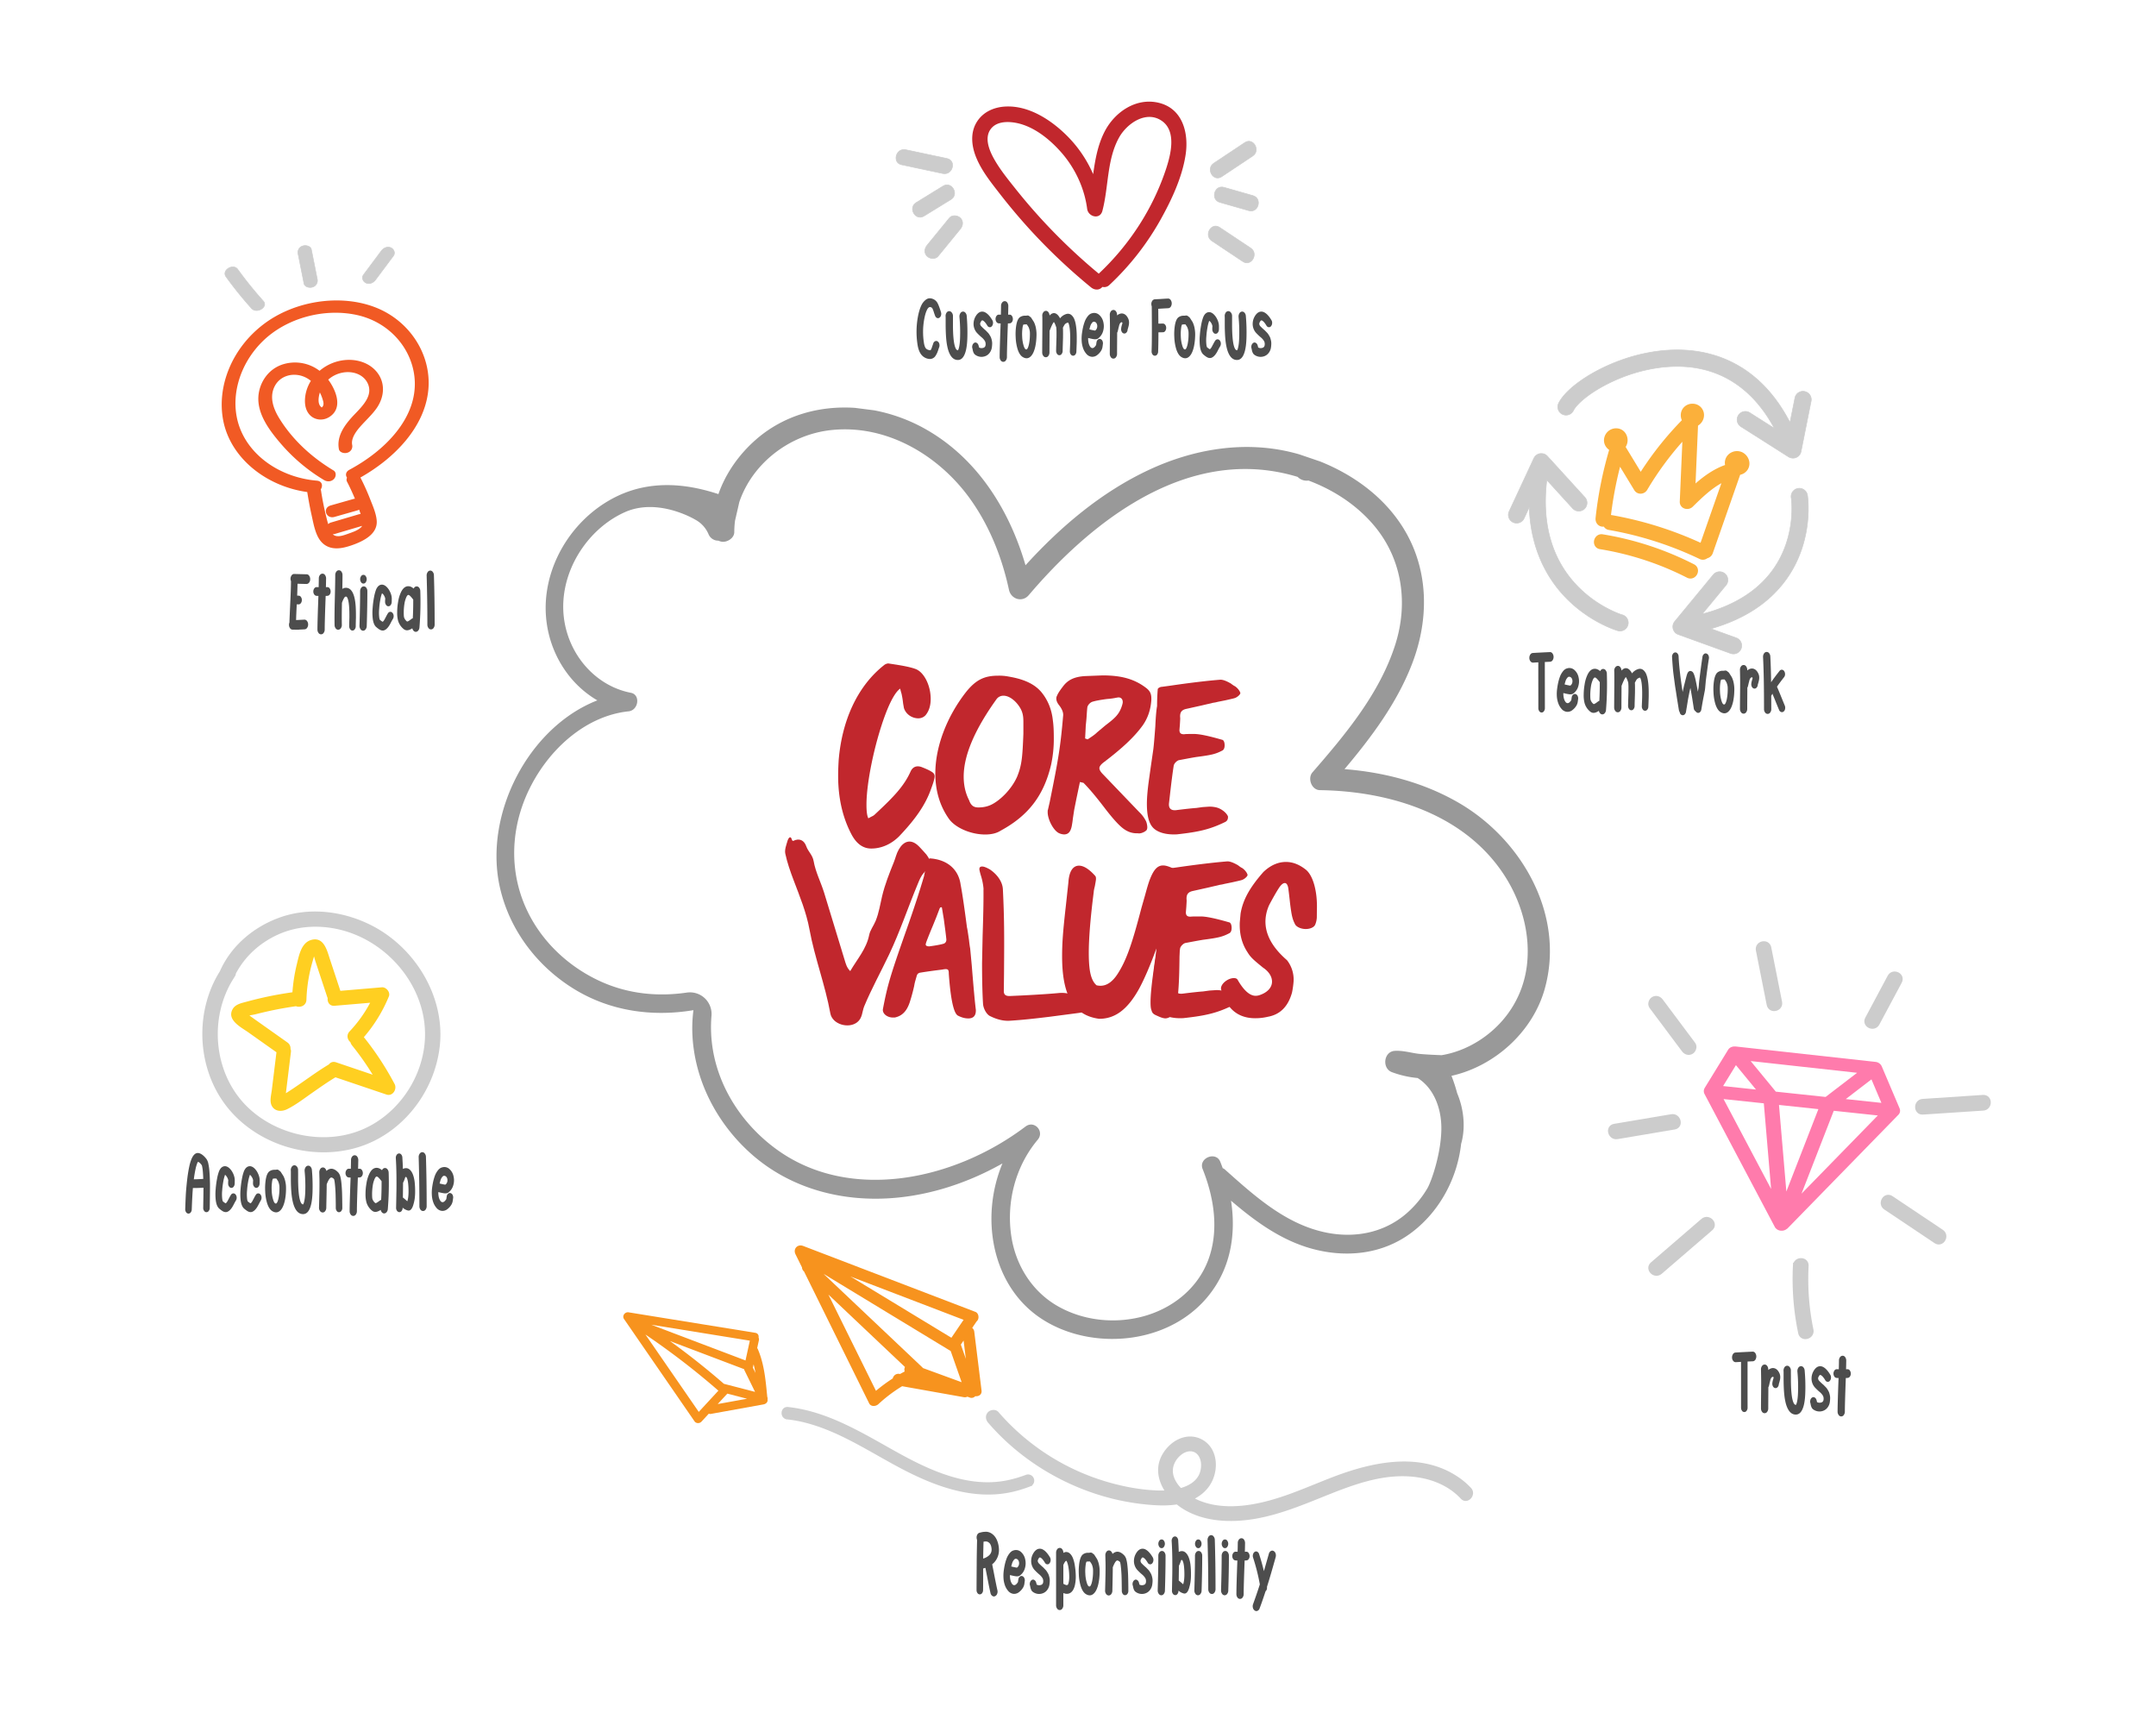 <svg xmlns="http://www.w3.org/2000/svg" viewBox="0 0 3474 2760"><defs><style>.cls-1{fill:#fff;}.cls-2{fill:#f15a24;}.cls-10,.cls-13,.cls-3,.cls-5{fill:#ccc;}.cls-10,.cls-3,.cls-5{stroke:#ccc;stroke-miterlimit:10;}.cls-4{fill:#f7931e;}.cls-5{stroke-width:5px;}.cls-6{fill:#4d4d4d;}.cls-7{fill:#999;}.cls-8{fill:#c1272d;}.cls-9{fill:#fbb03b;}.cls-10{stroke-width:10px;}.cls-11{fill:#ff7bac;}.cls-12{fill:#ffcf21;}</style></defs><g id="Layer_2" data-name="Layer 2"><g id="Design"><rect class="cls-1" width="3474" height="2760"/><path class="cls-2" d="M603.92,494.84c-56-21.33-129.18-10.54-179.31,27.59-50.88,38.7-75.55,100-64.93,155,11.6,60.07,68.46,105.9,135.39,115.29,2,12.37,4.22,24.67,6.94,36.87,2.43,10.87,4.44,22.42,9,32.64,4.19,9.4,11.08,17.41,22.51,20.18,10.63,2.59,22.12-.14,32.66-3.74,19.93-6.82,42.47-18.35,40.83-39.83-.92-12-6.5-24.17-10.8-35.24a365.72,365.72,0,0,0-15.48-34.28C636.62,737.75,684,687.91,690.06,629.19,696,572.38,660.71,516.46,603.92,494.84ZM562.15,859.47c-6.61,2.35-15.81,6.1-22.5,3.47a11.17,11.17,0,0,1-3.5-2.22,13.83,13.83,0,0,0,3.62-.58l43.72-12.9a11.48,11.48,0,0,1-2.6,3.11C575.74,854.74,568.54,857.21,562.15,859.47ZM668.23,612c3.86,61.24-47.12,113.69-105.2,144.8-6.24,3.34-6.59,8.87-3.85,12.84a6.84,6.84,0,0,0-.16,6.09q7,13.6,12.87,27.7a14.72,14.72,0,0,0-2.49.48l-36.5,10.38c-13.94,4-7.74,22.41,6.16,18.46l36.5-10.38a13.4,13.4,0,0,0,3.11-1.3c.83,2.34,1.63,4.7,2.41,7.06a14,14,0,0,0-3.42.57l-44,13a12.13,12.13,0,0,0-4.9,2.67,463,463,0,0,1-11.45-53.77,12.4,12.4,0,0,0-.52-2.1c3.75-5.53,2.58-13.39-6.19-14.12-56-4.73-105.59-37.12-123.78-84-17.69-45.6-3-101.4,35.73-139.9S522.75,496,575.17,507.52C628.43,519.24,665.13,563,668.23,612Z"/><path class="cls-2" d="M536.34,584.66a73.53,73.53,0,0,0-21.41,12.75,65.28,65.28,0,0,0-56.38-11.21c-26,6.84-40.66,30.11-42.19,52.43-2,29.32,19,56.39,37.39,77.6a284,284,0,0,0,68.44,57.22c4.8,2.88,11.2,2.89,15.71-1.56,3.84-3.8,4.37-11-.39-13.91-35.95-21.59-66.67-50.1-87.61-84.2-9.26-15.08-16.54-34.43-6.9-52.22,8.48-15.65,27.16-21.19,43.93-15.71a43.35,43.35,0,0,1,14,7.75A62.47,62.47,0,0,0,492,637.52c-1.53,10.54-.69,21.74,6.34,30.06,7.37,8.72,20.88,11.35,32.19,4.28,23.16-14.48,10.49-43.87-1.65-60.25a48.11,48.11,0,0,1,20.85-10.81c17.81-4.24,35.85,2.14,42.72,16.73,8.86,18.83-6.7,35.06-20.68,49.56-16,16.59-29.73,35-25.68,56.58,1,5.19,8.47,7.43,13.75,5.67a10.84,10.84,0,0,0,7.6-12.79c-1.91-10.13,5.91-21.11,12.93-29.11,8.31-9.46,17.76-18,25.24-28.06,15-20.06,15.7-44.92-.38-62.33S561.1,575.13,536.34,584.66Zm-16.16,59.81c1,3.23,2,7.36-.34,10.59-1.52,2.11-2,1.24-3.5-.46-4.28-5-3.18-13.63-1.69-19.65.23-.91.49-1.8.77-2.7A73.47,73.47,0,0,1,520.18,644.47Z"/><path class="cls-3" d="M503.6,462.46a10.82,10.82,0,0,0,7.59-12.79q-4.76-23.87-9.52-47.75c-1-5.17-8.43-7.44-13.75-5.67A10.82,10.82,0,0,0,480.33,409q4.76,23.88,9.52,47.75C490.88,462,498.28,464.24,503.6,462.46Z"/><path class="cls-3" d="M405.29,496.76c8.46,9.43,27.51-2.23,18.95-11.78a618.43,618.43,0,0,1-41.14-51c-7.4-10.26-26.38,1.48-18.94,11.78A619.58,619.58,0,0,0,405.29,496.76Z"/><path class="cls-3" d="M629.69,399c-5.69-2.42-11.67.44-15.1,5l-29,38.88c-3.48,4.66-.47,11,4.35,13.05,5.69,2.42,11.67-.44,15.09-5l29-38.88C637.52,407.42,634.51,401.08,629.69,399Z"/><path class="cls-4" d="M1281.83,2020.74l10.44,21.12a8.86,8.86,0,0,0,3,6.32l.28.26q52.45,106.21,104.92,212.42c2.91,5.9,10.94,5,14.92,1.29a237.28,237.28,0,0,1,38.22-28.88l99.24,17.65a9.35,9.35,0,0,0,5.94-.78l4.12,1.51a8,8,0,0,0,8.53-2.31c5.34.7,11-2.44,10.13-9.22q-5.85-47.25-11.69-94.51a9.52,9.52,0,0,0-3.34-6.31l7-10.31a9.12,9.12,0,0,0,2.13-2.73c2.13-4.15.84-10.91-4-12.75l-277.52-106.22C1285.15,2003.84,1277.51,2012,1281.83,2020.74ZM1533,2155.2l-162.51-98.63,182.16,69.73Zm-206.07-103,204.39,124.05a5.36,5.36,0,0,0,.53.28q8.84,25.14,17.66,50.29L1487.1,2204a9.83,9.83,0,0,0-1.29-1.49Zm225.71,107.5q1.81,14.73,3.64,29.46-3.88-11-7.76-22.09c-.1-.29-.22-.56-.33-.82C1549.68,2164.05,1551.16,2161.86,1552.65,2159.68Zm-217.84-74.07,123.4,116.73a7.84,7.84,0,0,0-.73,2,9,9,0,0,0,.3,5.14c-2.51,1.32-5,2.69-7.47,4.09l-.84-.15c-5.87-1-9.88,2.85-11,7.34a262.27,262.27,0,0,0-27,19.9Q1373.08,2163.13,1334.81,2085.61Z"/><path class="cls-4" d="M1005.49,2125l113.59,164.78c2.57,3.73,8.15,3.85,11.23.52l11.83-12.8a5.43,5.43,0,0,0,3.19.42l84.82-15.33c3.81-.68,6.93-3.3,6.74-7.38a6.9,6.9,0,0,0-.15-1,5.14,5.14,0,0,0-.35-3.56l-.07-.14c-2.56-26.06-4.74-52.58-15.16-76.84a7.59,7.59,0,0,0-1.1-1.8l2.74-12.56a6.35,6.35,0,0,0-.51-4.43c.62-3.33-.92-6.93-5.3-7.64l-204.12-33C1006.84,2113.29,1002,2120,1005.49,2125Zm74.08,35.54L1199,2205.8a4.8,4.8,0,0,0,.45,1.59q8.6,17.51,17.18,35l-50.2-13Q1124.63,2193.06,1079.57,2160.55Zm121.69,31.23-151.83-57.54,158.79,25.65Zm16,20q-2.07-4.23-4.15-8.46a6.89,6.89,0,0,0,.23-.81c.32-1.47.64-2.94,1-4.41C1215.5,2202.6,1216.47,2207.16,1217.29,2211.76Zm-60.8,50.23,15.51-16.78,31.8,8.23ZM1040,2150a1222.7,1222.7,0,0,1,117.56,90.43q-15.81,17.12-31.63,34.22Z"/><path class="cls-5" d="M1594.15,2290.51q8.76,10.14,18.22,19.65c51.13,51.23,117.37,87.49,187.89,103.59a382.76,382.76,0,0,0,54.42,8.26c13.85,1.11,28.34,1.41,42.25-.92a94,94,0,0,0,11.1,8c33.08,20.26,75.11,21.77,112.39,15.6,42.84-7.1,82.46-24.45,122.55-40.37,38.78-15.38,79.07-29.55,121.34-28.48,33.89.85,67.79,11.67,91.35,36.92,8.3,8.89,21-5.09,12.75-13.93a114.82,114.82,0,0,0-17.71-15.46c-61-43.29-139.81-25.57-204.11-.69-37,14.3-73.18,31-111.92,40-33.44,7.83-71.22,10.44-103.63-3.09a87.4,87.4,0,0,1-10.91-5.52c15-6.91,27-18,32.82-33.84,5.33-14.44,5.32-31.47-2.73-45a38,38,0,0,0-37.35-18.13c-15.21,2.09-27.91,12-36.12,24.62-13.54,20.87-8.78,43.53,4,61.78a138.42,138.42,0,0,1-14,.29c-32.94-1-66-7.93-97.24-18.31a371.1,371.1,0,0,1-162.62-109c-3.33-3.85-10.25-2.87-13.34.58C1589.88,2281.28,1590.79,2286.63,1594.15,2290.51Zm307.93,109.57c-13.18-13.44-20.55-31.09-9-48.85,5.56-8.56,15.85-16.58,26.63-15.52,11.92,1.18,17.86,12.65,18.1,23.5C1938.32,2382.74,1921.74,2394.67,1902.08,2400.08Z"/><path class="cls-5" d="M1662.84,2381.39a7.38,7.38,0,0,0-8.85-3,205.35,205.35,0,0,1-29.19,8.64c-63.44,13.52-125.65-14.78-179.94-44.87-55.4-30.71-110.93-65.84-175.3-72.91-9.62-1.05-10.57,13.92-1,15a205.71,205.71,0,0,1,22.62,3.67c61.8,13.86,114.08,51.38,169.67,79.71,54.4,27.71,115.25,48.25,176.35,31.87,7.51-2,14.85-4.43,22-7.16a7.38,7.38,0,0,0,3.68-10.81Z"/><path class="cls-6" d="M1506.75,508.71q-.88-2.22-1.71-4.81c-.55-1.74-1-3.17-1.46-4.29a23.66,23.66,0,0,0-1.41-3.12,4.32,4.32,0,0,0-2-1.43,3.61,3.61,0,0,0-3.47.19,10.45,10.45,0,0,0-3.07,4.1q-2.82,5.58-4.68,16.38a114.31,114.31,0,0,0-.29,36.14c.65,4.24,1.62,7.23,2.93,9s3.64,2.94,6.82,3.38a1.26,1.26,0,0,0,1.27-.39,19.32,19.32,0,0,0,1.85-4q2.34-6.76,2.34-6.89a5.61,5.61,0,0,1,3.17-3.38,4.17,4.17,0,0,1,4.05.58,6.44,6.44,0,0,1,2.53,4.16,9.53,9.53,0,0,1-.39,5.4c-.26.6-.5,1.23-.73,1.88s-.47,1.39-.73,2.21-.49,1.5-.68,2a32.33,32.33,0,0,1-3.81,7.67,10.63,10.63,0,0,1-9.84,4.81,18.45,18.45,0,0,1-13.26-7.41q-4.31-5.73-5.85-16.38a134.32,134.32,0,0,1,.29-41.86q2.24-13.14,6.14-21.06a23.83,23.83,0,0,1,7.75-9.23q4.64-3.12,10.58-.78a14.46,14.46,0,0,1,7.41,6.37,36.19,36.19,0,0,1,2.24,4.87q1.08,2.81,2.1,5.85c.68,2,1.09,3.32,1.22,3.84a8.82,8.82,0,0,1,.29,5.33,6.49,6.49,0,0,1-2.63,4,4,4,0,0,1-4,.39A5.85,5.85,0,0,1,1506.75,508.71Z"/><path class="cls-6" d="M1535.51,508.71c0,1,0,2.34,0,4.16s0,3.64,0,5.46v6.37q.09,12,.88,20.15,1,10.65,3.21,15.73,1.66,3.76,3.9,3.77c.46-.35.94-1.48,1.47-3.38q1.65-5.73,2-16.51a256.81,256.81,0,0,0-1-33.8,9.94,9.94,0,0,1,1.31-5.79,5.37,5.37,0,0,1,3.9-2.86,4.81,4.81,0,0,1,4.29,1.69,8.43,8.43,0,0,1,2.2,5.14,295.16,295.16,0,0,1,1,36.4q-.48,13.26-2.82,21.32-3.81,13.13-12.09,13.39-9.27.25-14.34-11.7-3.32-7.8-4.68-21.32-.87-9.1-1-22.1V513.39c0-1.65,0-2.95-.1-3.9a9.41,9.41,0,0,1,1.51-5.66,5.08,5.08,0,0,1,4-2.53,5,5,0,0,1,4.24,2A8.56,8.56,0,0,1,1535.51,508.71Z"/><path class="cls-6" d="M1590.89,524.57q-3.81-6.37-6.92-8.06a2,2,0,0,0-1.66-.26c-.59.17-1.24,1-2,2.47a6.15,6.15,0,0,0-1,3,6.37,6.37,0,0,0,1.66,3.77,82.42,82.42,0,0,0,6.63,6.24c.78.69,1.46,1.34,2,1.95l2.14,2.21a16.72,16.72,0,0,1,2.15,2.66c.58.91,1.2,1.93,1.85,3.06a17.48,17.48,0,0,1,1.56,3.57c.39,1.26.73,2.6,1,4a22,22,0,0,1,.39,4.75,45,45,0,0,1-.44,5.33,18.73,18.73,0,0,1-4.29,10,15.52,15.52,0,0,1-7.61,4.94,16.92,16.92,0,0,1-14.72-2.47c-2-1.3-3.32-3.69-4.1-7.15-.13-.52-.22-1-.29-1.37a5.13,5.13,0,0,0-.14-.71.82.82,0,0,1,0-.33.53.53,0,0,0-.1-.32,8.31,8.31,0,0,1-.2-5.33,6.87,6.87,0,0,1,2.73-4,3.7,3.7,0,0,1,4-.26,6.3,6.3,0,0,1,3,3.64,24.54,24.54,0,0,1,1,3.9,8.55,8.55,0,0,0,6.63.65,4.73,4.73,0,0,0,3.8-4,11,11,0,0,0-.78-6.7,24,24,0,0,0-5.46-6.3,87.34,87.34,0,0,1-8-7.67,21.6,21.6,0,0,1-5-14.56,24.18,24.18,0,0,1,2.73-10.53q3.32-6.24,7.8-8.06a10,10,0,0,1,8.68.91q5.57,3.12,11,12.22a8.21,8.21,0,0,1,1.12,5.13,7.82,7.82,0,0,1-1.9,4.75,4.16,4.16,0,0,1-3.85,1.49A5,5,0,0,1,1590.89,524.57Z"/><path class="cls-6" d="M1612.34,521.06c-1,0-2.08,0-3.12-.13a4.8,4.8,0,0,1-3.66-2.28,7.92,7.92,0,0,1-1.41-5,8,8,0,0,1,1.7-4.88,4.36,4.36,0,0,1,3.76-1.88c1,0,2.08,0,3.12.13q.19-7.68.29-14.17a8.49,8.49,0,0,1,1.76-5.46,5.19,5.19,0,0,1,4.19-2.21,4.88,4.88,0,0,1,4.09,2.34,9.38,9.38,0,0,1,1.66,5.59q-.09,6.36-.29,13.91a17.07,17.07,0,0,1,2.14-.13,4.32,4.32,0,0,1,3.81,1.88,8.34,8.34,0,0,1,1.65,4.94,7.79,7.79,0,0,1-1.41,5,4.85,4.85,0,0,1-3.66,2.21c-1,.08-2,.13-2.92.13q-1.56,41.34-1.56,54.08a8.94,8.94,0,0,1-1.71,5.52,4.91,4.91,0,0,1-8.29,0,9,9,0,0,1-1.7-5.52Q1610.78,562.39,1612.34,521.06Z"/><path class="cls-6" d="M1659.24,510a6.57,6.57,0,0,1,2.43,2.08q3.9,6,4.39,6.89a37,37,0,0,1,3.22,10.14,53.87,53.87,0,0,1,.78,13.19,92.28,92.28,0,0,1-1.85,15.93q-2.16,9.62-6,14.43-5.76,7.14-13.45,3-6.06-3.12-9.27-13.78a75.82,75.82,0,0,1-2.92-18.72,88.26,88.26,0,0,1,.78-18.07q1.65-10.8,6-14a13.89,13.89,0,0,1,7.12-2.47h2.63c.78-.09,1.4-.18,1.86-.26A4.54,4.54,0,0,1,1659.24,510Zm-10.44,13.13-.09.13a4.25,4.25,0,0,0-.2.65q-.1.39-.24.84c-.1.31-.22.74-.34,1.3a13.62,13.62,0,0,0-.3,1.89,71.12,71.12,0,0,0-.58,14.3,56.37,56.37,0,0,0,2.24,14.3c1,3.38,2.08,5.41,3.31,6.11a1.77,1.77,0,0,0,2.44-.39q1.76-2.09,3-7.93a75.64,75.64,0,0,0,1.42-12.68q.24-6.95-.34-8.9a25,25,0,0,0-1.76-5.72,50.47,50.47,0,0,0-2.92-4.42h-2.15a5.36,5.36,0,0,0-1.36.13A4.52,4.52,0,0,0,1648.8,523.14Z"/><path class="cls-6" d="M1691.21,533q0,3.38-.09,15.73t-.1,19a8.92,8.92,0,0,1-1.71,5.52,4.9,4.9,0,0,1-8.28,0,8.92,8.92,0,0,1-1.71-5.52q0-3.51.2-29.45t-.1-29.57a8.5,8.5,0,0,1,1.61-5.46,5.32,5.32,0,0,1,4.09-2.47,4.8,4.8,0,0,1,4.15,2.14,9.3,9.3,0,0,1,1.85,5.53,8.06,8.06,0,0,1,1.65-1.69q5.76-4.81,11.31.39a21.22,21.22,0,0,1,4,5.72l.3-.39a19.59,19.59,0,0,1,9.55-6.5,8.61,8.61,0,0,1,8.29,1.43,17.41,17.41,0,0,1,5.07,7.41q2.63,6.75,3.41,19c.2,3.12.29,6.56.29,10.33s0,6.85-.09,9.23-.17,5.14-.3,8.26l-.19,4.68a8,8,0,0,1-1.71,4.94,4.45,4.45,0,0,1-3.8,1.82,4.71,4.71,0,0,1-3.66-2.28,8.15,8.15,0,0,1-1.36-5c0-.35.06-2,.19-5.07s.23-5.64.29-7.8.1-5,.1-8.45-.1-6.59-.29-9.36q-.59-9.5-2.24-13.78a6.27,6.27,0,0,0-1-1.69l-.49.13a9.54,9.54,0,0,0-4.77,2.86,55.92,55.92,0,0,0-3,5.33,38.37,38.37,0,0,1,.19,4q.09,4.68,0,12.09-.1,3.63-.34,11.31c-.16,5.11-.25,8.4-.25,9.88a8,8,0,0,1-1.56,4.94,4.34,4.34,0,0,1-7.41,0,8,8,0,0,1-1.55-4.94q0-2.34.24-10.14c.16-5.2.27-9,.34-11.44q.09-7,0-11.18l-.29-4.81q-2.14-6.77-3.9-8.84Q1695.8,521.06,1691.21,533Z"/><path class="cls-6" d="M1766.19,555.77a1.1,1.1,0,0,1,.1-.39v-.52a1.82,1.82,0,0,0,.1-.59,1.76,1.76,0,0,1,.09-.58c.13-1,.26-1.82.39-2.6a6.73,6.73,0,0,1,2.49-4.16,4,4,0,0,1,4-.65,5.61,5.61,0,0,1,3.17,3.31,9,9,0,0,1,.48,5.4,3.1,3.1,0,0,0-.09.91c-.2,1.3-.3,2-.3,2.08a17.37,17.37,0,0,1-1.95,6.37,25.22,25.22,0,0,1-7.36,8.12,12.37,12.37,0,0,1-8.53,2.28,13,13,0,0,1-8.09-4.42,28.14,28.14,0,0,1-5.75-10.14,40.83,40.83,0,0,1-2-10.66,59.5,59.5,0,0,1,.34-11.57c.49-3.82,1.09-7.3,1.8-10.47a72.5,72.5,0,0,1,2.54-8.77,30.73,30.73,0,0,1,4.73-8.78q3.27-4.35,7.26-5.26a12,12,0,0,1,11.51,2.6,21.49,21.49,0,0,1,6.72,11.7,28.06,28.06,0,0,1-.48,14.82,21.59,21.59,0,0,1-8.29,11.7,6.94,6.94,0,0,1-3.41,1,13.39,13.39,0,0,1-2.54,0,52.33,52.33,0,0,1-5.56-1c-1.23-.26-2.63-.61-4.19-1a30,30,0,0,0,1.17,9.75q2.15,6.1,5.27,6.5T1766.19,555.77Zm-1.46-23.27a8.36,8.36,0,0,0,2.92-4.36,10,10,0,0,0,.1-5,6.85,6.85,0,0,0-2.24-3.84,4.45,4.45,0,0,0-4-.84,6.45,6.45,0,0,0-2.24,2.14,13.71,13.71,0,0,0-2.15,3.84q-1,3-1.75,6.24l3.9.91c2,.43,3.48.73,4.58.91Z"/><path class="cls-6" d="M1800.12,535.88q0,3.24-.1,15.4t-.09,18.66a8.94,8.94,0,0,1-1.71,5.52,4.91,4.91,0,0,1-8.29,0,8.93,8.93,0,0,1-1.7-5.52q0-7,.14-20.87t.15-20.8q0-6.94-.29-20.86a8.87,8.87,0,0,1,1.56-5.59,5.23,5.23,0,0,1,4.09-2.47,4.83,4.83,0,0,1,4.19,2.08,9,9,0,0,1,1.86,5.46v1.3a13.1,13.1,0,0,1,4.77-2.73,9.14,9.14,0,0,1,7.36.78q3.57,2,5.9,7.15t.49,12.22l-.68,2.6c-.26.86-.46,1.51-.59,1.95a8.4,8.4,0,0,0-.29,1.3,6.93,6.93,0,0,1-2.1,4.55,4.23,4.23,0,0,1-3.94,1.23,5.05,5.05,0,0,1-3.42-2.86,8.56,8.56,0,0,1-.87-5.26,18.12,18.12,0,0,1,.48-2.93c.26-1.08.55-2.14.88-3.18l.49-1.69a11,11,0,0,1,.19-1.17c-.45-.87-1-1.22-1.56-1a4.86,4.86,0,0,0-2.92,3,12,12,0,0,0-1,3l-1,3.9c-.33,1.64-.68,3.2-1.07,4.68A7.51,7.51,0,0,1,1800.12,535.88Z"/><path class="cls-6" d="M1860.76,482.19l9.75-.52q7.52-.53,11.51-.65a4.83,4.83,0,0,1,4.19,2.08,9.81,9.81,0,0,1,.29,11,5.26,5.26,0,0,1-4.09,2.47q-3.62.12-16.09.91,0,1.82.2,23.92l7.21-.13a4.67,4.67,0,0,1,3.8,2,7.84,7.84,0,0,1,1.56,4.94,8.29,8.29,0,0,1-1.51,5,4.45,4.45,0,0,1-3.65,2.08l-7.32.13q0,16.89-.48,30.94a8,8,0,0,1-1.71,4.94,4.45,4.45,0,0,1-3.8,1.82,4.69,4.69,0,0,1-3.66-2.28,8.15,8.15,0,0,1-1.36-5q.38-11.58.39-22.36.09-11.58,0-27.56t-.15-22.36a11.16,11.16,0,0,1-.68-3.38,8.87,8.87,0,0,1,1.56-5.59A5.23,5.23,0,0,1,1860.76,482.19Z"/><path class="cls-6" d="M1914.88,510a6.57,6.57,0,0,1,2.43,2.08q3.9,6,4.39,6.89a37,37,0,0,1,3.22,10.14,53.87,53.87,0,0,1,.78,13.19,91.27,91.27,0,0,1-1.86,15.93q-2.14,9.62-6,14.43-5.76,7.14-13.46,3-6-3.12-9.26-13.78a75.82,75.82,0,0,1-2.92-18.72,88.26,88.26,0,0,1,.78-18.07q1.65-10.8,6-14a13.89,13.89,0,0,1,7.12-2.47h2.63c.78-.09,1.4-.18,1.85-.26A4.55,4.55,0,0,1,1914.88,510Zm-10.44,13.13-.1.13a6,6,0,0,0-.19.65q-.11.39-.24.84c-.1.31-.22.74-.35,1.3a15.4,15.4,0,0,0-.29,1.89,71.12,71.12,0,0,0-.58,14.3,56.37,56.37,0,0,0,2.24,14.3c1,3.38,2.08,5.41,3.32,6.11a1.76,1.76,0,0,0,2.43-.39q1.75-2.09,3-7.93a77.84,77.84,0,0,0,1.41-12.68q.24-6.95-.34-8.9A25,25,0,0,0,1913,527a50.47,50.47,0,0,0-2.92-4.42H1908a5.36,5.36,0,0,0-1.36.13A4.52,4.52,0,0,0,1904.44,523.14Z"/><path class="cls-6" d="M1953.39,530.68c0-1.56,0-2.88.14-4s.08-1.62,0-1.62a13.3,13.3,0,0,0-1.51-4,11.9,11.9,0,0,0-2.58-3.44,3,3,0,0,0-1-.65,2.73,2.73,0,0,0-.4.91,56.13,56.13,0,0,0-2.38,9.49,117.42,117.42,0,0,0-1.81,14.17,65.75,65.75,0,0,0,0,13.39,17.69,17.69,0,0,0,.29,2.08,9.82,9.82,0,0,0,.35,1.3q.13.39.24.78l.19.26v.13a36.77,36.77,0,0,0,3.9,2.86,1.32,1.32,0,0,0,.69.26q1.46-.92,3.41-4.42c.19-.44.42-.91.68-1.43l.88-1.56.68-1.3A39.92,39.92,0,0,1,1958,549a4.58,4.58,0,0,1,3.61-2.34,4.5,4.5,0,0,1,3.8,1.82,7.58,7.58,0,0,1,1.75,4.81,8.46,8.46,0,0,1-1.36,5.07q-.78,1.29-2,3.51l-2.44,4.68q-3.6,6.63-7.8,9.1-4,2.46-8.87-.26a41.28,41.28,0,0,1-5.27-3.9q-4.77-3.78-6-14.3a85.94,85.94,0,0,1-.1-17,143.52,143.52,0,0,1,2.15-16.58,71.16,71.16,0,0,1,3.22-12.41q2.91-7.15,8.09-8.19,4.18-.78,8.38,2.86a25.1,25.1,0,0,1,5.51,7.21,30.13,30.13,0,0,1,3.17,8.91c.06.52.13,1.1.19,1.75a17.62,17.62,0,0,1,.1,1.89c0,.6,0,1.21,0,1.82s0,1.12,0,1.56v1.17l-.09.52a8,8,0,0,1-1.56,4.94,4.34,4.34,0,0,1-7.41,0A8,8,0,0,1,1953.39,530.68Z"/><path class="cls-6" d="M1985.27,508.71c0,1,0,2.34,0,4.16s0,3.64,0,5.46v6.37q.09,12,.87,20.15,1,10.65,3.22,15.73,1.66,3.76,3.9,3.77c.46-.35.94-1.48,1.46-3.38q1.67-5.73,2-16.51a256.81,256.81,0,0,0-1-33.8,9.87,9.87,0,0,1,1.31-5.79,5.37,5.37,0,0,1,3.9-2.86,4.81,4.81,0,0,1,4.29,1.69,8.43,8.43,0,0,1,2.2,5.14,295.16,295.16,0,0,1,1,36.4q-.48,13.26-2.83,21.32-3.79,13.13-12.09,13.39-9.26.25-14.33-11.7-3.32-7.8-4.68-21.32-.87-9.1-1-22.1V513.39c0-1.65,0-2.95-.1-3.9a9.41,9.41,0,0,1,1.51-5.66,5.08,5.08,0,0,1,4.05-2.53,5,5,0,0,1,4.24,2A8.56,8.56,0,0,1,1985.27,508.71Z"/><path class="cls-6" d="M2040.65,524.57q-3.81-6.37-6.92-8.06a2,2,0,0,0-1.66-.26c-.59.17-1.24,1-2,2.47a6.15,6.15,0,0,0-1,3,6.31,6.31,0,0,0,1.66,3.77,82.42,82.42,0,0,0,6.63,6.24c.78.69,1.46,1.34,2,1.95l2.14,2.21a16.72,16.72,0,0,1,2.15,2.66c.58.91,1.2,1.93,1.85,3.06a17.48,17.48,0,0,1,1.56,3.57,41.54,41.54,0,0,1,1,4,20.82,20.82,0,0,1,.39,4.75,45,45,0,0,1-.43,5.33,18.8,18.8,0,0,1-4.29,10,15.52,15.52,0,0,1-7.61,4.94,16.92,16.92,0,0,1-14.72-2.47c-2-1.3-3.32-3.69-4.1-7.15-.13-.52-.23-1-.29-1.37a4.55,4.55,0,0,0-.15-.71,1.06,1.06,0,0,1,0-.33.53.53,0,0,0-.1-.32,8.31,8.31,0,0,1-.2-5.33,6.87,6.87,0,0,1,2.73-4,3.7,3.7,0,0,1,4-.26,6.3,6.3,0,0,1,3,3.64,24.54,24.54,0,0,1,1,3.9,8.55,8.55,0,0,0,6.63.65,4.75,4.75,0,0,0,3.8-4,11,11,0,0,0-.78-6.7,24,24,0,0,0-5.46-6.3,85.94,85.94,0,0,1-8-7.67,21.6,21.6,0,0,1-5-14.56,24.18,24.18,0,0,1,2.73-10.53q3.32-6.24,7.8-8.06a10,10,0,0,1,8.68.91q5.57,3.12,11,12.22a8.21,8.21,0,0,1,1.12,5.13,7.82,7.82,0,0,1-1.9,4.75,4.16,4.16,0,0,1-3.85,1.49A5,5,0,0,1,2040.65,524.57Z"/><path class="cls-6" d="M2469.8,1052q5.57-.39,27.5-1.43a4.83,4.83,0,0,1,4.19,2.08,9.81,9.81,0,0,1,.29,11,5.27,5.27,0,0,1-4.09,2.47l-8.49.39q0,12,.05,36.79t.05,37.57a8,8,0,0,1-1.56,4.94,4.34,4.34,0,0,1-7.41,0,8,8,0,0,1-1.56-4.94q0-12.75-.05-37.44t0-36.4q-4.49.26-8.28.52a5.06,5.06,0,0,1-4.25-2,8.55,8.55,0,0,1-1.9-5.39,9.48,9.48,0,0,1,1.51-5.66A5.09,5.09,0,0,1,2469.8,1052Z"/><path class="cls-6" d="M2531.91,1127.77a1.1,1.1,0,0,1,.1-.39v-.52a1.83,1.83,0,0,0,.09-.59,1.54,1.54,0,0,1,.1-.58c.13-1,.26-1.82.39-2.6a6.73,6.73,0,0,1,2.49-4.16,4,4,0,0,1,4-.65,5.58,5.58,0,0,1,3.17,3.31,8.92,8.92,0,0,1,.49,5.4,2.71,2.71,0,0,0-.1.91c-.19,1.3-.29,2-.29,2.08a17.56,17.56,0,0,1-2,6.37,25.33,25.33,0,0,1-7.36,8.12,12.39,12.39,0,0,1-8.53,2.28,13,13,0,0,1-8.09-4.42,28.16,28.16,0,0,1-5.76-10.14,41.25,41.25,0,0,1-2.05-10.66A59.5,59.5,0,0,1,2509,1110c.48-3.82,1.08-7.3,1.8-10.47a70.73,70.73,0,0,1,2.54-8.77,30.94,30.94,0,0,1,4.72-8.78q3.27-4.35,7.27-5.26a12,12,0,0,1,11.5,2.6,21.45,21.45,0,0,1,6.73,11.7,28,28,0,0,1-.49,14.82,21.57,21.57,0,0,1-8.28,11.7,7,7,0,0,1-3.42,1,13.29,13.29,0,0,1-2.53,0,51.87,51.87,0,0,1-5.56-1c-1.24-.26-2.63-.61-4.19-1a29.46,29.46,0,0,0,1.17,9.75q2.14,6.11,5.26,6.5T2531.91,1127.77Zm-1.46-23.27a8.42,8.42,0,0,0,2.92-4.36,10.09,10.09,0,0,0,.1-5,6.85,6.85,0,0,0-2.24-3.84,4.45,4.45,0,0,0-4-.84,6.45,6.45,0,0,0-2.24,2.14,13.47,13.47,0,0,0-2.15,3.84q-1,3-1.76,6.24l3.91.91c2,.43,3.47.73,4.58.91Z"/><path class="cls-6" d="M2589.14,1085.26a511.21,511.21,0,0,1-1.37,58.63,8.48,8.48,0,0,1-2.19,5.26,4.94,4.94,0,0,1-4.24,1.76,5.1,5.1,0,0,1-3.22-1.89,8.73,8.73,0,0,1-1.85-3.83,17.81,17.81,0,0,1-2.34,1.43q-6.93,3.77-11.7-.26a27.08,27.08,0,0,1-8.87-13.26,49.65,49.65,0,0,1-1.52-13.85,98.31,98.31,0,0,1,1.52-16.7,55.64,55.64,0,0,1,4.77-15.86q4.39-8.85,11-9.23,4.68-.27,9.26,3.77,1.66-3.39,4.68-3.51a4.88,4.88,0,0,1,4.15,2.08A8.82,8.82,0,0,1,2589.14,1085.26Zm-12.09,43.81q.78-14.82.68-30.16l-1-1.17a34.13,34.13,0,0,0-2.93-3.51q-2.53-2.87-4.09-2.73c-.91.08-1.86,1.08-2.83,3a41.08,41.08,0,0,0-3.32,11.18,91.76,91.76,0,0,0-1.12,13.71q0,7,.64,8.52a13.93,13.93,0,0,0,4.68,6.37,3.83,3.83,0,0,0,2.14-.65c.78-.44,1.72-1,2.83-1.82,1.62-1.22,2.57-1.91,2.83-2.08A7.71,7.71,0,0,1,2577.05,1129.07Z"/><path class="cls-6" d="M2612.83,1105q0,3.38-.1,15.73t-.09,19a8.92,8.92,0,0,1-1.71,5.52,4.91,4.91,0,0,1-8.29,0,8.91,8.91,0,0,1-1.7-5.52q0-3.51.19-29.45t-.1-29.57a8.56,8.56,0,0,1,1.61-5.46,5.34,5.34,0,0,1,4.1-2.47,4.77,4.77,0,0,1,4.14,2.14,9.23,9.23,0,0,1,1.85,5.53,8.09,8.09,0,0,1,1.66-1.69q5.74-4.82,11.31.39a21.44,21.44,0,0,1,4,5.72l.29-.39a19.63,19.63,0,0,1,9.55-6.5,8.6,8.6,0,0,1,8.29,1.43,17.24,17.24,0,0,1,5.07,7.41q2.64,6.75,3.41,19,.3,4.68.3,10.33c0,3.77,0,6.85-.1,9.23s-.16,5.14-.29,8.26l-.2,4.68a7.92,7.92,0,0,1-1.7,4.94,4.46,4.46,0,0,1-3.81,1.82,4.67,4.67,0,0,1-3.65-2.28,8.15,8.15,0,0,1-1.37-5c0-.35.07-2,.2-5.07s.22-5.64.29-7.8.1-5,.1-8.45-.1-6.59-.29-9.36q-.59-9.49-2.25-13.78a6.32,6.32,0,0,0-1-1.69l-.49.13a9.62,9.62,0,0,0-4.78,2.86,58.42,58.42,0,0,0-3,5.33,35.58,35.58,0,0,1,.2,4q.09,4.68,0,12.09c-.07,2.42-.18,6.19-.35,11.31s-.24,8.4-.24,9.88a8,8,0,0,1-1.56,4.94,4.34,4.34,0,0,1-7.41,0,8,8,0,0,1-1.56-4.94q0-2.34.24-10.14c.17-5.2.28-9,.35-11.44q.09-7,0-11.18l-.3-4.81q-2.15-6.76-3.9-8.84Q2617.41,1093.05,2612.83,1105Z"/><path class="cls-6" d="M2753.52,1061.34q-1.56,9.23-5,36,0,.64-.59,6.89c-.32,4-.62,6.67-.87,8.06l-1.86,9.49q-1.26,6.36-2.14,11.44l-1.66,9.62a7,7,0,0,1-2.24,4.48,4,4,0,0,1-4,1,5.67,5.67,0,0,1-3-2.34,6.63,6.63,0,0,1-3-5.07q-2.45-16.38-4.39-27.3l-1-5.33c-.71,2.86-1.43,6.11-2.14,9.75s-1.27,6.5-1.66,8.58l-1.75,10.79-1.56,9.36a7.17,7.17,0,0,1-2.34,4.42,4.08,4.08,0,0,1-4,.91q-3.12-.91-3.9-5.07a7.5,7.5,0,0,1-1.17-3q-.3-1.69-1.66-10.14l-1.75-10.92-1.56-10.14q-1.27-7.68-1.71-11.18c-.29-2.34-.75-5.77-1.37-10.27s-1.07-8.28-1.36-11.31-.59-6.48-.88-10.34-.53-7.52-.73-11a8.15,8.15,0,0,1,1.27-5.2,4.81,4.81,0,0,1,3.65-2.41,4.4,4.4,0,0,1,3.86,1.76,7.58,7.58,0,0,1,1.75,4.81q1.08,22.74,6.53,57.2,1.36-6.9,3.32-14.43l2.53-9.88c.46-1.74.85-3.08,1.17-4a7,7,0,0,1,.69-1.69,5,5,0,0,1,.78-1.56l.58-.78a5,5,0,0,1,1.61-1.17,3.52,3.52,0,0,1,2.68-.26,5.91,5.91,0,0,1,3.9,3.12,16.53,16.53,0,0,1,1.27,2.86,58.28,58.28,0,0,1,1.85,6.37q1.47,6.24,3.41,16.9l.69,4,1-5.46a60.53,60.53,0,0,0,.68-6.37q.59-6.51.78-7.54,3.42-27.18,5-36.79a7,7,0,0,1,2.34-4.42,4,4,0,0,1,4-.91,5.42,5.42,0,0,1,3.32,3.12A8.69,8.69,0,0,1,2753.52,1061.34Z"/><path class="cls-6" d="M2783.65,1082a6.49,6.49,0,0,1,2.43,2.08c2.6,4,4.07,6.28,4.39,6.89a37,37,0,0,1,3.22,10.14,53.87,53.87,0,0,1,.78,13.19,91.31,91.31,0,0,1-1.85,15.93q-2.14,9.62-6,14.43-5.75,7.14-13.45,3-6-3.12-9.27-13.78a75.82,75.82,0,0,1-2.92-18.72,88.26,88.26,0,0,1,.78-18.07q1.65-10.8,6-14a13.89,13.89,0,0,1,7.12-2.47h2.63c.78-.09,1.4-.18,1.86-.26A4.54,4.54,0,0,1,2783.65,1082Zm-10.44,13.13-.09.13a5.78,5.78,0,0,0-.2.65q-.09.39-.24.84c-.1.31-.21.74-.34,1.3a15.31,15.31,0,0,0-.3,1.89,71.12,71.12,0,0,0-.58,14.3,56.82,56.82,0,0,0,2.24,14.3c1,3.38,2.08,5.41,3.32,6.11a1.76,1.76,0,0,0,2.43-.39q1.76-2.08,3-7.93a76.75,76.75,0,0,0,1.41-12.68q.24-6.95-.34-8.9a25,25,0,0,0-1.76-5.72,50.47,50.47,0,0,0-2.92-4.42h-2.15a5.36,5.36,0,0,0-1.36.13A4.52,4.52,0,0,0,2773.21,1095.14Z"/><path class="cls-6" d="M2815.53,1107.88q0,3.24-.1,15.4t-.1,18.66a8.93,8.93,0,0,1-1.7,5.52,4.91,4.91,0,0,1-8.29,0,8.94,8.94,0,0,1-1.71-5.52q0-7,.15-20.87t.15-20.8q0-6.94-.3-20.86a9,9,0,0,1,1.56-5.59,5.25,5.25,0,0,1,4.1-2.47,4.83,4.83,0,0,1,4.19,2.08,8.91,8.91,0,0,1,1.85,5.46v1.3a13.22,13.22,0,0,1,4.78-2.73,9.14,9.14,0,0,1,7.36.78q3.57,2,5.9,7.15t.49,12.22l-.68,2.6c-.26.86-.46,1.51-.59,2a8.4,8.4,0,0,0-.29,1.3,7,7,0,0,1-2.1,4.55,4.24,4.24,0,0,1-3.95,1.23,5,5,0,0,1-3.41-2.86,8.57,8.57,0,0,1-.88-5.26,19.42,19.42,0,0,1,.49-2.93c.26-1.08.55-2.14.88-3.18l.49-1.69a11,11,0,0,1,.19-1.17c-.45-.87-1-1.22-1.56-1a4.86,4.86,0,0,0-2.92,3,12,12,0,0,0-1,3l-1,3.9q-.49,2.46-1.08,4.68A7.24,7.24,0,0,1,2815.53,1107.88Z"/><path class="cls-6" d="M2854,1121q.09,8.7.1,21.32a8.94,8.94,0,0,1-1.71,5.52,4.91,4.91,0,0,1-8.29,0,9,9,0,0,1-1.7-5.52q0-53.57-1.56-83.72a9.59,9.59,0,0,1,1.46-5.66,5.16,5.16,0,0,1,4-2.6,4.89,4.89,0,0,1,4.24,1.89,8.67,8.67,0,0,1,2,5.33q1,18.72,1.27,41.6,5.36-7.93,13.55-18.2a4.41,4.41,0,0,1,3.75-2,4.64,4.64,0,0,1,3.71,2.21,8.39,8.39,0,0,1,1.46,5.07,7.44,7.44,0,0,1-1.71,4.88q-6.83,8.7-11.31,15.21,2.44,5.46,5.95,14.17l6.63,16.25a8.66,8.66,0,0,1,.49,5.33,6.51,6.51,0,0,1-2.39,4.29,4.19,4.19,0,0,1-4.05.71,5.35,5.35,0,0,1-3.21-3.31q-1.75-4-6.83-16.64l-3.9-9.49Z"/><path class="cls-6" d="M2796.46,2179q5.57-.39,27.5-1.43a4.83,4.83,0,0,1,4.19,2.08,9.81,9.81,0,0,1,.29,11,5.27,5.27,0,0,1-4.09,2.47l-8.49.39q0,12,0,36.79t.05,37.57a8,8,0,0,1-1.56,4.94,4.34,4.34,0,0,1-7.41,0,8,8,0,0,1-1.56-4.94q0-12.75,0-37.44t-.05-36.4q-4.48.26-8.28.52a5.06,5.06,0,0,1-4.25-2,8.55,8.55,0,0,1-1.9-5.39,9.48,9.48,0,0,1,1.51-5.66A5.11,5.11,0,0,1,2796.46,2179Z"/><path class="cls-6" d="M2849.4,2234.88q0,3.24-.09,15.4t-.1,18.66a8.94,8.94,0,0,1-1.71,5.52,4.91,4.91,0,0,1-8.29,0,9,9,0,0,1-1.7-5.52q0-7,.14-20.87t.15-20.8q0-6.95-.29-20.86a8.87,8.87,0,0,1,1.56-5.59,5.23,5.23,0,0,1,4.09-2.47,4.84,4.84,0,0,1,4.2,2.08,9,9,0,0,1,1.85,5.46v1.3a13.06,13.06,0,0,1,4.78-2.73,9.15,9.15,0,0,1,7.36.78q3.55,2,5.9,7.15t.48,12.22l-.68,2.6c-.26.86-.46,1.51-.58,1.95a8.43,8.43,0,0,0-.3,1.3,7,7,0,0,1-2.09,4.55,4.25,4.25,0,0,1-3.95,1.23,5,5,0,0,1-3.41-2.86,8.5,8.5,0,0,1-.88-5.26,17.18,17.18,0,0,1,.49-2.93c.25-1.08.55-2.14.87-3.18l.49-1.69a8.54,8.54,0,0,1,.2-1.17c-.46-.87-1-1.22-1.56-1a4.85,4.85,0,0,0-2.93,3,11.63,11.63,0,0,0-1,3l-1,3.9c-.33,1.64-.68,3.2-1.07,4.68A7.26,7.26,0,0,1,2849.4,2234.88Z"/><path class="cls-6" d="M2885.67,2207.71c0,.95,0,2.34,0,4.16s.05,3.64.05,5.46v6.37q.09,12,.88,20.15,1,10.65,3.21,15.73,1.66,3.77,3.9,3.77c.46-.35.95-1.48,1.47-3.38q1.65-5.73,2-16.51a256.81,256.81,0,0,0-1-33.8,9.87,9.87,0,0,1,1.32-5.79,5.33,5.33,0,0,1,3.9-2.86,4.83,4.83,0,0,1,4.29,1.69,8.48,8.48,0,0,1,2.19,5.14,295.16,295.16,0,0,1,1,36.4q-.48,13.26-2.82,21.32-3.81,13.13-12.09,13.39-9.27.26-14.34-11.7-3.31-7.8-4.68-21.32-.87-9.1-1-22.1v-11.44c0-1.65,0-2.95-.1-3.9a9.48,9.48,0,0,1,1.51-5.66,5.09,5.09,0,0,1,4.05-2.53,5,5,0,0,1,4.24,2A8.5,8.5,0,0,1,2885.67,2207.71Z"/><path class="cls-6" d="M2941.05,2223.57q-3.8-6.37-6.92-8.06a2,2,0,0,0-1.66-.26c-.58.17-1.24,1-1.95,2.47a6.12,6.12,0,0,0-1,3,6.35,6.35,0,0,0,1.65,3.77,82.42,82.42,0,0,0,6.63,6.24c.78.69,1.47,1.34,2.05,2l2.15,2.21a16.64,16.64,0,0,1,2.14,2.66c.59.91,1.2,1.93,1.85,3.06a17.48,17.48,0,0,1,1.56,3.57c.39,1.26.73,2.6,1,4a22,22,0,0,1,.39,4.75,45,45,0,0,1-.44,5.33,18.73,18.73,0,0,1-4.29,10,15.52,15.52,0,0,1-7.61,4.94,16.92,16.92,0,0,1-14.72-2.47c-2-1.3-3.31-3.69-4.09-7.15-.14-.52-.23-1-.3-1.37a5.13,5.13,0,0,0-.14-.71.82.82,0,0,1,0-.33.53.53,0,0,0-.1-.32,8.24,8.24,0,0,1-.19-5.33,6.79,6.79,0,0,1,2.73-4,3.69,3.69,0,0,1,4-.26,6.35,6.35,0,0,1,3,3.64,25.92,25.92,0,0,1,1,3.9,8.55,8.55,0,0,0,6.63.65,4.73,4.73,0,0,0,3.8-4,11,11,0,0,0-.78-6.7,24,24,0,0,0-5.46-6.3,87.34,87.34,0,0,1-8-7.67,21.54,21.54,0,0,1-5-14.56,23.91,23.91,0,0,1,2.73-10.53q3.3-6.24,7.8-8.06a10,10,0,0,1,8.67.91q5.57,3.12,11,12.22a8.21,8.21,0,0,1,1.12,5.13,7.82,7.82,0,0,1-1.9,4.75,4.16,4.16,0,0,1-3.85,1.49A5,5,0,0,1,2941.05,2223.57Z"/><path class="cls-6" d="M2962.5,2220.06c-1,0-2.08,0-3.12-.13a4.8,4.8,0,0,1-3.66-2.28,8.6,8.6,0,0,1,.3-9.88,4.33,4.33,0,0,1,3.75-1.88c1,0,2.08,0,3.12.13q.2-7.68.29-14.17a8.49,8.49,0,0,1,1.76-5.46,5.19,5.19,0,0,1,4.19-2.21,4.88,4.88,0,0,1,4.09,2.34,9.38,9.38,0,0,1,1.66,5.59q-.09,6.36-.29,13.91a17.07,17.07,0,0,1,2.14-.13,4.32,4.32,0,0,1,3.81,1.88,8.28,8.28,0,0,1,1.65,4.94,7.79,7.79,0,0,1-1.41,5,4.85,4.85,0,0,1-3.66,2.21c-1,.08-1.95.13-2.92.13q-1.56,41.34-1.56,54.08a8.92,8.92,0,0,1-1.71,5.52,4.9,4.9,0,0,1-8.28,0,8.92,8.92,0,0,1-1.71-5.52Q2960.94,2261.39,2962.5,2220.06Z"/><path class="cls-6" d="M474.06,924.7q8,.25,20,.52a4.88,4.88,0,0,1,4.09,2.34,9.38,9.38,0,0,1,1.66,5.59,8.53,8.53,0,0,1-1.76,5.46,5.21,5.21,0,0,1-4.19,2.21q-12.28-.27-14.43-.39-.19,8.31-.58,19.11l2.53.13a4.63,4.63,0,0,1,3.61,2.27,8.27,8.27,0,0,1,1.36,5.07,7.83,7.83,0,0,1-1.7,4.88,4.5,4.5,0,0,1-3.85,1.82l-2.64-.13q-.87,17.16-1.07,25.35,1.08,0,13.26-.65a4.94,4.94,0,0,1,4.24,2.08,8.67,8.67,0,0,1,1.9,5.39,9,9,0,0,1-1.56,5.59,5.17,5.17,0,0,1-4,2.54c-1.76.08-3.38.17-4.88.26l-3.12.13c-.71.08-1.31.15-1.8.19s-1.06.07-1.71.07h-1.36c-.39,0-1.29,0-2.68-.07s-2.72-.06-3.95-.06a4.9,4.9,0,0,1-4.1-2.34,9.47,9.47,0,0,1-1.66-5.59,8.59,8.59,0,0,1,.69-3.51q.09-4.82,1.46-33.93,1-20.81,1.07-32.76a9.84,9.84,0,0,1-.78-3.9,9.3,9.3,0,0,1,1.85-5.53A4.74,4.74,0,0,1,474.06,924.7Z"/><path class="cls-6" d="M513.06,960.06c-1,0-2.08,0-3.12-.13a4.8,4.8,0,0,1-3.66-2.28,7.92,7.92,0,0,1-1.41-5,8,8,0,0,1,1.7-4.88,4.36,4.36,0,0,1,3.76-1.88c1,0,2.08,0,3.12.13q.19-7.68.29-14.17a8.49,8.49,0,0,1,1.76-5.46,5.19,5.19,0,0,1,4.19-2.21,4.88,4.88,0,0,1,4.09,2.34,9.38,9.38,0,0,1,1.66,5.59q-.11,6.36-.29,13.91a17.07,17.07,0,0,1,2.14-.13,4.33,4.33,0,0,1,3.81,1.88,8.34,8.34,0,0,1,1.65,4.94,7.79,7.79,0,0,1-1.41,5,4.85,4.85,0,0,1-3.66,2.21c-1,.08-1.95.13-2.92.13q-1.56,41.34-1.56,54.08a8.94,8.94,0,0,1-1.71,5.52,4.91,4.91,0,0,1-8.29,0,9,9,0,0,1-1.7-5.52Q511.5,1001.39,513.06,960.06Z"/><path class="cls-6" d="M551,971.24q-.48,21.18-.19,35.23a9,9,0,0,1-1.56,5.59,5.28,5.28,0,0,1-4.1,2.47,4.88,4.88,0,0,1-4.19-2.08,9,9,0,0,1-1.85-5.46q-.3-15,.39-42.45t.68-38a9,9,0,0,1,1.71-5.53,4.92,4.92,0,0,1,8.29,0,9,9,0,0,1,1.7,5.53q0,9.36-.29,22.23a10.45,10.45,0,0,1,7.31-1.69q7.32,1,11,11.57,2.43,6.89,3.22,18.2.48,7.8.39,18.59c-.07,1.73-.13,4.14-.2,7.21s-.1,5.14-.1,6.18a8,8,0,0,1-1.56,4.94,4.34,4.34,0,0,1-7.41,0,8,8,0,0,1-1.56-4.94c0-1.13,0-3.25.1-6.37s.13-5.55.2-7.28q.09-9.88-.39-17-.58-8.85-2.25-13.52c-.78-2.26-1.65-3.43-2.63-3.51s-2.05.43-3,1.82a41.58,41.58,0,0,0-3.61,7.93A.63.63,0,0,1,551,971.24Z"/><path class="cls-6" d="M591.93,952.52q0,25.22-1,56.16a8.66,8.66,0,0,1-1.9,5.33,5,5,0,0,1-4.2,2.08,5.2,5.2,0,0,1-4-2.54,9.14,9.14,0,0,1-1.56-5.65q1-32.5,1-55.38a9,9,0,0,1,1.71-5.53,4.92,4.92,0,0,1,8.29,0A9,9,0,0,1,591.93,952.52Zm-2.63-24.31a8.6,8.6,0,0,1,0,9.88,4.34,4.34,0,0,1-7.41,0,8.6,8.6,0,0,1,0-9.88,4.34,4.34,0,0,1,7.41,0Z"/><path class="cls-6" d="M620.5,969.68c0-1.56,0-2.88.15-4s.08-1.62,0-1.62a13.87,13.87,0,0,0-1.51-4,12.09,12.09,0,0,0-2.59-3.44,2.94,2.94,0,0,0-1-.65,3,3,0,0,0-.39.91,55.87,55.87,0,0,0-2.39,9.49A115.45,115.45,0,0,0,611,980.6,64.33,64.33,0,0,0,611,994a15.81,15.81,0,0,0,.29,2.08,10.2,10.2,0,0,0,.34,1.3,5.81,5.81,0,0,1,.24.78l.2.26v.13a36.77,36.77,0,0,0,3.9,2.86,1.32,1.32,0,0,0,.68.26c1-.61,2.11-2.08,3.41-4.42.2-.44.42-.91.69-1.43l.87-1.56.69-1.3a40,40,0,0,1,2.82-4.94,4.59,4.59,0,0,1,3.61-2.34,4.49,4.49,0,0,1,3.8,1.82,7.59,7.59,0,0,1,1.76,4.81,8.46,8.46,0,0,1-1.37,5.07q-.78,1.29-2,3.51l-2.43,4.68q-3.62,6.63-7.8,9.1-4,2.46-8.88-.26a41.43,41.43,0,0,1-5.26-3.9q-4.78-3.78-6-14.3a86,86,0,0,1-.09-17,143.49,143.49,0,0,1,2.14-16.58,71.16,71.16,0,0,1,3.22-12.41q2.93-7.15,8.09-8.19,4.18-.78,8.39,2.86a25.25,25.25,0,0,1,5.5,7.21,29.85,29.85,0,0,1,3.17,8.91c.07.52.13,1.1.2,1.75s.1,1.28.1,1.89,0,1.21-.05,1.82,0,1.12,0,1.56v1.17l-.1.52a8,8,0,0,1-1.56,4.94,4.34,4.34,0,0,1-7.41,0A8,8,0,0,1,620.5,969.68Z"/><path class="cls-6" d="M677.24,952.26a511.26,511.26,0,0,1-1.36,58.63,8.59,8.59,0,0,1-2.19,5.26,5,5,0,0,1-4.25,1.76,5.1,5.1,0,0,1-3.21-1.89,8.86,8.86,0,0,1-1.86-3.83,16.59,16.59,0,0,1-2.34,1.43q-6.91,3.76-11.7-.26a27.14,27.14,0,0,1-8.87-13.26A49.69,49.69,0,0,1,640,986.25a98.31,98.31,0,0,1,1.51-16.7,55.94,55.94,0,0,1,4.78-15.86q4.38-8.85,11-9.23,4.68-.27,9.26,3.77,1.65-3.39,4.68-3.51a4.85,4.85,0,0,1,4.14,2.08A8.7,8.7,0,0,1,677.24,952.26Zm-12.09,43.81q.78-14.82.69-30.16l-1-1.17a34.27,34.27,0,0,0-2.92-3.51q-2.54-2.87-4.1-2.73c-.91.08-1.85,1.08-2.83,3a41.12,41.12,0,0,0-3.31,11.18,90.45,90.45,0,0,0-1.12,13.71q0,7,.63,8.52a14.07,14.07,0,0,0,4.68,6.37,3.86,3.86,0,0,0,2.15-.65,33.16,33.16,0,0,0,2.82-1.82c1.63-1.22,2.57-1.91,2.83-2.08A8,8,0,0,1,665.15,996.07Z"/><path class="cls-6" d="M699.18,926.65q1.17,36.27,1.17,79.56a8.92,8.92,0,0,1-1.71,5.52,4.9,4.9,0,0,1-8.28,0,8.92,8.92,0,0,1-1.71-5.52q0-39.78-1.17-78.78a9.3,9.3,0,0,1,1.56-5.66,5.18,5.18,0,0,1,4.05-2.53,4.9,4.9,0,0,1,4.19,2.08A8.58,8.58,0,0,1,699.18,926.65Z"/><path class="cls-6" d="M298.47,1947.76q.48-14.7.93-23t1.85-21.32q1.41-13.07,3.56-23.33a72.39,72.39,0,0,1,3.6-12.48q4.88-11.84,12.58-9.75,5.56,1.56,11.51,9.1a19.72,19.72,0,0,1,3.21,7.8,82.92,82.92,0,0,1,1.47,9.36q.87,8.83,1.17,22.88.09,9.62-.39,38.87a7.77,7.77,0,0,1-1.61,5,4.55,4.55,0,0,1-3.8,2,4.6,4.6,0,0,1-3.71-2.21,7.92,7.92,0,0,1-1.41-5q.48-25.87.39-32.24-10.14.64-17,.52-1,11.57-1.85,34.58a7.74,7.74,0,0,1-1.71,4.81,4.45,4.45,0,0,1-3.8,1.82,4.71,4.71,0,0,1-3.66-2.28A8.38,8.38,0,0,1,298.47,1947.76Zm13.84-47.84q6,0,15.21-.65-.28-7.68-.78-13.13a65.42,65.42,0,0,0-1.07-7c-.06-.35-.13-.63-.19-.85s-.13-.41-.2-.58l-.1-.39a.25.25,0,0,0-.19-.13V1877q-3.32-4.43-5.85-5.2a6.15,6.15,0,0,0-1.46,2.6,57.2,57.2,0,0,0-2.73,9.62Q313.39,1891.34,312.31,1899.92Z"/><path class="cls-6" d="M367.6,1906.68c0-1.56,0-2.88.14-4s.08-1.62-.05-1.62a13.58,13.58,0,0,0-1.51-4,11.9,11.9,0,0,0-2.58-3.44.71.71,0,1,0-1.37.26,56.87,56.87,0,0,0-2.39,9.49,117.43,117.43,0,0,0-1.8,14.17,64.33,64.33,0,0,0,0,13.39,15.81,15.81,0,0,0,.29,2.08,12.27,12.27,0,0,0,.34,1.3,7.83,7.83,0,0,1,.25.78l.19.26v.13a36.77,36.77,0,0,0,3.9,2.86,1.32,1.32,0,0,0,.69.26q1.46-.92,3.41-4.42c.19-.44.42-.91.68-1.43l.88-1.56.68-1.3a39.92,39.92,0,0,1,2.83-4.94,4.57,4.57,0,0,1,3.61-2.34,4.51,4.51,0,0,1,3.8,1.82,7.58,7.58,0,0,1,1.75,4.81,8.46,8.46,0,0,1-1.36,5.07q-.78,1.29-2,3.51l-2.44,4.68q-3.61,6.63-7.8,9.1-4,2.46-8.87-.26a41.28,41.28,0,0,1-5.27-3.9q-4.77-3.78-6-14.3a85.94,85.94,0,0,1-.1-17,141.37,141.37,0,0,1,2.15-16.58,71.32,71.32,0,0,1,3.21-12.41q2.92-7.15,8.1-8.19,4.18-.78,8.38,2.86a25.1,25.1,0,0,1,5.51,7.21A30.13,30.13,0,0,1,378,1898c.06.52.13,1.1.19,1.75a17.62,17.62,0,0,1,.1,1.89c0,.6,0,1.21-.05,1.82s0,1.12,0,1.56v1.17l-.09.52a8.08,8.08,0,0,1-1.56,4.94,4.34,4.34,0,0,1-7.41,0A8,8,0,0,1,367.6,1906.68Z"/><path class="cls-6" d="M407.67,1906.68c0-1.56.05-2.88.14-4s.08-1.62-.05-1.62a13.3,13.3,0,0,0-1.51-4,11.9,11.9,0,0,0-2.58-3.44.71.71,0,1,0-1.37.26,56.13,56.13,0,0,0-2.38,9.49,117.42,117.42,0,0,0-1.81,14.17,65.75,65.75,0,0,0,0,13.39,17.69,17.69,0,0,0,.29,2.08,9.82,9.82,0,0,0,.35,1.3q.13.39.24.78l.19.26v.13a36.77,36.77,0,0,0,3.9,2.86,1.32,1.32,0,0,0,.69.26q1.46-.92,3.41-4.42c.19-.44.42-.91.68-1.43l.88-1.56.68-1.3a39.92,39.92,0,0,1,2.83-4.94,4.58,4.58,0,0,1,3.61-2.34,4.5,4.5,0,0,1,3.8,1.82,7.58,7.58,0,0,1,1.75,4.81,8.46,8.46,0,0,1-1.36,5.07q-.78,1.29-1.95,3.51l-2.44,4.68q-3.6,6.63-7.8,9.1-4,2.46-8.87-.26a41.28,41.28,0,0,1-5.27-3.9q-4.77-3.78-6-14.3a85.94,85.94,0,0,1-.1-17,143.52,143.52,0,0,1,2.15-16.58,72.24,72.24,0,0,1,3.21-12.41q2.93-7.15,8.1-8.19,4.18-.78,8.38,2.86a25.1,25.1,0,0,1,5.51,7.21,30.13,30.13,0,0,1,3.17,8.91c.06.52.13,1.1.19,1.75a17.62,17.62,0,0,1,.1,1.89c0,.6,0,1.21-.05,1.82s0,1.12,0,1.56v1.17l-.09.52a8,8,0,0,1-1.56,4.94,4.34,4.34,0,0,1-7.41,0A8,8,0,0,1,407.67,1906.68Z"/><path class="cls-6" d="M450,1886a6.59,6.59,0,0,1,2.44,2.08q3.9,6,4.39,6.89a36.71,36.71,0,0,1,3.21,10.14q1.08,4.55.78,13.19a90.36,90.36,0,0,1-1.85,15.93q-2.15,9.62-6,14.43-5.76,7.14-13.46,3-6-3.12-9.26-13.78a75.8,75.8,0,0,1-2.93-18.72,89.7,89.7,0,0,1,.78-18.07q1.66-10.8,6-14a13.85,13.85,0,0,1,7.12-2.47h2.63c.78-.09,1.4-.18,1.85-.26A4.52,4.52,0,0,1,450,1886Zm-10.43,13.13-.1.13a6,6,0,0,0-.19.65c-.07.26-.15.54-.25.84s-.21.74-.34,1.3a13.7,13.7,0,0,0-.29,1.89,71.07,71.07,0,0,0-.59,14.3,56.34,56.34,0,0,0,2.25,14.3c1,3.38,2.08,5.41,3.31,6.11a1.77,1.77,0,0,0,2.44-.39q1.75-2.08,3-7.93a77.79,77.79,0,0,0,1.42-12.68q.24-6.95-.35-8.9a25.14,25.14,0,0,0-1.75-5.72,51.9,51.9,0,0,0-2.93-4.42h-2.14a5.45,5.45,0,0,0-1.37.13A4.47,4.47,0,0,0,439.55,1899.14Z"/><path class="cls-6" d="M480.3,1884.71c0,1,0,2.34.05,4.16s0,3.64,0,5.46v6.37q.11,12,.88,20.15,1,10.65,3.22,15.73,1.65,3.76,3.9,3.77c.45-.35.94-1.48,1.46-3.38q1.65-5.73,2.05-16.51a257,257,0,0,0-1-33.8,9.87,9.87,0,0,1,1.32-5.79,5.35,5.35,0,0,1,3.9-2.86,4.83,4.83,0,0,1,4.29,1.69,8.36,8.36,0,0,1,2.19,5.14,295.29,295.29,0,0,1,1,36.4q-.5,13.26-2.83,21.32Q497,1955.69,488.69,1956q-9.27.25-14.33-11.7-3.32-7.8-4.68-21.32-.89-9.11-1-22.1v-11.44c0-1.65,0-3-.1-3.9a9.41,9.41,0,0,1,1.52-5.66,5.08,5.08,0,0,1,4-2.53,5,5,0,0,1,4.24,2A8.5,8.5,0,0,1,480.3,1884.71Z"/><path class="cls-6" d="M526.42,1908q0,7.8-.68,37.83a9,9,0,0,1-1.85,5.46,4.89,4.89,0,0,1-4.2,2.08,5.26,5.26,0,0,1-4.09-2.47,8.88,8.88,0,0,1-1.56-5.59q.09-2.47.29-10.92t.29-12.09q.11-3.65.15-10.27t0-12.09q-.09-2.87-.29-10.92a9.41,9.41,0,0,1,1.51-5.66,5.08,5.08,0,0,1,4-2.53,4.79,4.79,0,0,1,3.7,1.43,7.87,7.87,0,0,1,2.24,4.16l.39-.26q8.77-7.68,18.82,2.86a15.91,15.91,0,0,1,3.22,6.5,57.38,57.38,0,0,1,1.36,7q.88,6.63,1.37,17c.13,3.38.22,7,.29,10.79s.11,7.21.15,10.2.05,4.7.05,5.14a8,8,0,0,1-1.42,5.07,4.87,4.87,0,0,1-3.7,2.21,4.31,4.31,0,0,1-3.76-1.89,8.16,8.16,0,0,1-1.65-4.87c0-.44,0-2.13,0-5.07s-.09-6.31-.15-10.08-.16-7.34-.29-10.72q-.49-9.49-1.27-15.21a32.36,32.36,0,0,0-.88-4.81,6,6,0,0,0-.19-.65q-3.81-3.9-6.14-1.82Q529.44,1900.18,526.42,1908Z"/><path class="cls-6" d="M564.93,1897.06c-1,0-2.08,0-3.12-.13a4.77,4.77,0,0,1-3.65-2.28,8,8,0,0,1-1.42-5,8.1,8.1,0,0,1,1.71-4.88,4.33,4.33,0,0,1,3.75-1.88c1,0,2.08,0,3.12.13q.2-7.68.29-14.17a8.49,8.49,0,0,1,1.76-5.46,5.2,5.2,0,0,1,4.19-2.21,4.9,4.9,0,0,1,4.1,2.34,9.45,9.45,0,0,1,1.66,5.59q-.11,6.36-.3,13.91a17.23,17.23,0,0,1,2.15-.13,4.32,4.32,0,0,1,3.8,1.88,8.35,8.35,0,0,1,1.66,4.94,7.86,7.86,0,0,1-1.42,5,4.81,4.81,0,0,1-3.65,2.21c-1,.08-1.95.13-2.93.13q-1.56,41.34-1.56,54.08a9,9,0,0,1-1.7,5.52,4.91,4.91,0,0,1-8.29,0,8.92,8.92,0,0,1-1.71-5.52Q563.37,1938.39,564.93,1897.06Z"/><path class="cls-6" d="M626.26,1889.26a511.21,511.21,0,0,1-1.37,58.63,8.48,8.48,0,0,1-2.19,5.26,4.94,4.94,0,0,1-4.24,1.76,5.1,5.1,0,0,1-3.22-1.89,8.73,8.73,0,0,1-1.85-3.83,17.81,17.81,0,0,1-2.34,1.43q-6.93,3.77-11.7-.26a27.08,27.08,0,0,1-8.87-13.26,49.32,49.32,0,0,1-1.51-13.85,97.3,97.3,0,0,1,1.51-16.7,55.64,55.64,0,0,1,4.77-15.86q4.39-8.85,11-9.23,4.68-.27,9.26,3.77,1.66-3.39,4.68-3.51a4.88,4.88,0,0,1,4.15,2.08A8.82,8.82,0,0,1,626.26,1889.26Zm-12.09,43.81q.78-14.82.68-30.16l-1-1.17a34.13,34.13,0,0,0-2.93-3.51q-2.54-2.87-4.09-2.73c-.91.08-1.86,1.08-2.83,3a41.08,41.08,0,0,0-3.32,11.18,93.1,93.1,0,0,0-1.12,13.71q0,7,.64,8.52a13.93,13.93,0,0,0,4.68,6.37,3.83,3.83,0,0,0,2.14-.65c.78-.44,1.72-1,2.83-1.82,1.62-1.22,2.57-1.91,2.83-2.08A7.71,7.71,0,0,1,614.17,1933.07Z"/><path class="cls-6" d="M648.78,1945.55v.52a8.16,8.16,0,0,1-1.66,4.87,4.3,4.3,0,0,1-3.75,1.89,4.89,4.89,0,0,1-3.71-2.21,8,8,0,0,1-1.41-5.07q.39-18.08.54-27.69t0-24.64q-.19-15-1-27.23a8.39,8.39,0,0,1,1.22-5.2,4.89,4.89,0,0,1,3.61-2.47,4.27,4.27,0,0,1,3.85,1.62,7.74,7.74,0,0,1,1.85,4.75q.59,9,.88,18.59a1.78,1.78,0,0,1,.68-.39q8-3.26,13.26,4.94,3.42,5.33,4.88,15.34a132.23,132.23,0,0,1,.88,16.25,81.36,81.36,0,0,1-.78,12.35,60.94,60.94,0,0,1-1.76,7.93,25.6,25.6,0,0,1-2.05,5.72q-2.62,5.46-6.72,4.81a18.79,18.79,0,0,1-8.39-4.29Zm4.49-49.27a4.83,4.83,0,0,0-.59,1.17,16.82,16.82,0,0,1-.54,1.69c-.35,1-.73,2.06-1.12,3a20.68,20.68,0,0,1-1.17,2.54l-.39.78q-.09,10.26-.29,23.79l2.73,2.21,2.83,2.47c.32.26.84.73,1.56,1.43l.19-.52a43.66,43.66,0,0,0,1.27-6,76.54,76.54,0,0,0,.54-9.62,119.26,119.26,0,0,0-.73-13.52q-.88-6.37-2.44-8.84A1.46,1.46,0,0,0,653.27,1896.28Z"/><path class="cls-6" d="M686.32,1863.65q1.17,36.27,1.17,79.56a8.92,8.92,0,0,1-1.71,5.52,4.91,4.91,0,0,1-8.29,0,9,9,0,0,1-1.7-5.52q0-39.78-1.17-78.78a9.17,9.17,0,0,1,1.56-5.66,5.17,5.17,0,0,1,4-2.53,4.92,4.92,0,0,1,4.2,2.08A8.64,8.64,0,0,1,686.32,1863.65Z"/><path class="cls-6" d="M719.17,1931.77a1.38,1.38,0,0,1,.1-.39v-.52a1.59,1.59,0,0,0,.1-.59,1.54,1.54,0,0,1,.1-.58c.13-1,.26-1.82.39-2.6a6.77,6.77,0,0,1,2.48-4.16,4,4,0,0,1,4-.65,5.61,5.61,0,0,1,3.17,3.31,9,9,0,0,1,.49,5.4,2.71,2.71,0,0,0-.1.91c-.2,1.3-.29,2-.29,2.08a17.76,17.76,0,0,1-2,6.37,25.44,25.44,0,0,1-7.36,8.12,12.41,12.41,0,0,1-8.54,2.28,13,13,0,0,1-8.09-4.42,28.29,28.29,0,0,1-5.75-10.14,40.83,40.83,0,0,1-2-10.66,60.3,60.3,0,0,1,.34-11.57c.49-3.82,1.09-7.3,1.81-10.47a72.53,72.53,0,0,1,2.53-8.77,31,31,0,0,1,4.73-8.78q3.27-4.35,7.26-5.26a12,12,0,0,1,11.51,2.6,21.51,21.51,0,0,1,6.73,11.7,28.07,28.07,0,0,1-.49,14.82,21.59,21.59,0,0,1-8.29,11.7,6.94,6.94,0,0,1-3.41,1,13.39,13.39,0,0,1-2.54,0,52.21,52.21,0,0,1-5.55-1c-1.24-.26-2.64-.61-4.2-1a30,30,0,0,0,1.17,9.75q2.14,6.11,5.27,6.5T719.17,1931.77Zm-1.46-23.27a8.38,8.38,0,0,0,2.93-4.36,10.09,10.09,0,0,0,.09-5,6.8,6.8,0,0,0-2.24-3.84,4.44,4.44,0,0,0-4-.84,6.54,6.54,0,0,0-2.24,2.14,13.67,13.67,0,0,0-2.14,3.84q-1,3-1.76,6.24l3.9.91c2,.43,3.48.73,4.58.91Z"/><path class="cls-6" d="M1578.46,2469.34c.25-.09,1.08-.31,2.48-.65a23.86,23.86,0,0,1,3.41-.65c.88-.09,2-.18,3.42-.26a14.33,14.33,0,0,1,4.09.32,19.92,19.92,0,0,1,4,1.37q10.14,5.33,13,19.89,1.85,9.48-.59,16.9a29,29,0,0,1-7.7,12.35c-.58.52-1.2,1-1.85,1.56q.39,1.82,3.46,17.61t4.92,24a9.39,9.39,0,0,1-.39,6,6.61,6.61,0,0,1-3.46,3.83,4.25,4.25,0,0,1-4.43-.58,7.41,7.41,0,0,1-2.83-4.55q-1.37-6-2.73-12.74l-2.93-15.08-2.53-12.74-3.61,1q0,5.46,0,17.09t-.14,17.62a8,8,0,0,1-1.56,5,4.67,4.67,0,0,1-3.76,2,4.46,4.46,0,0,1-3.7-2.08,8.18,8.18,0,0,1-1.51-4.94q0-5.85.09-19.44t.15-21.19q0-7.61.19-18.85t.44-20.6v-.65a7.83,7.83,0,0,1-.68-2.73,9.38,9.38,0,0,1,1.07-5.85A5.4,5.4,0,0,1,1578.46,2469.34Zm6.33,14.43q-.39,12.21-.58,27.17a24.1,24.1,0,0,0,9.55-5.2q5.17-4.81,3.71-12.48a15.93,15.93,0,0,0-2-5.85,9.9,9.9,0,0,0-3.9-3.38Q1589.27,2482.86,1584.79,2483.77Z"/><path class="cls-6" d="M1640.27,2548.77a1.1,1.1,0,0,1,.1-.39v-.52a1.83,1.83,0,0,0,.09-.59,1.76,1.76,0,0,1,.1-.58c.13-1,.26-1.82.39-2.6a6.73,6.73,0,0,1,2.49-4.16,4,4,0,0,1,4-.65,5.6,5.6,0,0,1,3.16,3.31,8.92,8.92,0,0,1,.49,5.4,3,3,0,0,0-.1.91c-.19,1.3-.29,2-.29,2.08a17.37,17.37,0,0,1-2,6.37,25.33,25.33,0,0,1-7.36,8.12,12.39,12.39,0,0,1-8.53,2.28,13,13,0,0,1-8.09-4.42,28.16,28.16,0,0,1-5.76-10.14,41.25,41.25,0,0,1-2-10.66,59.5,59.5,0,0,1,.34-11.57c.49-3.82,1.09-7.3,1.8-10.47a72.5,72.5,0,0,1,2.54-8.77,30.73,30.73,0,0,1,4.73-8.78q3.25-4.35,7.26-5.26a12,12,0,0,1,11.5,2.6,21.45,21.45,0,0,1,6.73,11.7,28,28,0,0,1-.49,14.82,21.52,21.52,0,0,1-8.28,11.7,6.94,6.94,0,0,1-3.42,1,13.29,13.29,0,0,1-2.53,0,51.87,51.87,0,0,1-5.56-1c-1.23-.26-2.63-.61-4.19-1a29.46,29.46,0,0,0,1.17,9.75q2.15,6.11,5.26,6.5T1640.27,2548.77Zm-1.46-23.27a8.36,8.36,0,0,0,2.92-4.36,10,10,0,0,0,.1-5,6.85,6.85,0,0,0-2.24-3.84,4.45,4.45,0,0,0-4-.84,6.45,6.45,0,0,0-2.24,2.14,13.71,13.71,0,0,0-2.15,3.84q-1,3-1.75,6.24l3.9.91c2,.43,3.47.73,4.58.91Z"/><path class="cls-6" d="M1683.66,2517.57q-3.81-6.37-6.93-8.06a2,2,0,0,0-1.65-.26c-.59.17-1.24,1-1.95,2.47a6,6,0,0,0-1,3,6.31,6.31,0,0,0,1.66,3.77,82.42,82.42,0,0,0,6.63,6.24c.78.69,1.46,1.34,2,2l2.14,2.21a17.3,17.3,0,0,1,2.15,2.66c.58.91,1.2,1.93,1.85,3.06a17.48,17.48,0,0,1,1.56,3.57,41.54,41.54,0,0,1,1,4,22,22,0,0,1,.39,4.75,43,43,0,0,1-.44,5.33,18.73,18.73,0,0,1-4.29,10,15.5,15.5,0,0,1-7.6,4.94,16.92,16.92,0,0,1-14.72-2.47c-2-1.3-3.32-3.69-4.1-7.15-.13-.52-.23-1-.29-1.37a6.31,6.31,0,0,0-.15-.71,1,1,0,0,1,0-.33.53.53,0,0,0-.09-.32,8.24,8.24,0,0,1-.2-5.33,6.87,6.87,0,0,1,2.73-4,3.7,3.7,0,0,1,4-.26,6.34,6.34,0,0,1,3,3.64,25.69,25.69,0,0,1,1,3.9,8.54,8.54,0,0,0,6.63.65,4.76,4.76,0,0,0,3.8-4,11,11,0,0,0-.78-6.7,24,24,0,0,0-5.46-6.3,88,88,0,0,1-8-7.67,21.64,21.64,0,0,1-5-14.56,24,24,0,0,1,2.73-10.53q3.32-6.24,7.8-8.06a10,10,0,0,1,8.68.91q5.55,3.12,11,12.22a8.28,8.28,0,0,1,1.12,5.13,7.88,7.88,0,0,1-1.9,4.75,4.17,4.17,0,0,1-3.86,1.49A4.93,4.93,0,0,1,1683.66,2517.57Z"/><path class="cls-6" d="M1713.39,2566.45v19.63a9,9,0,0,1-1.7,5.52,4.91,4.91,0,0,1-8.29,0,8.94,8.94,0,0,1-1.71-5.52v-84.5a9,9,0,0,1,1.71-5.53,4.92,4.92,0,0,1,8.29,0,9,9,0,0,1,1.7,5.53v.26a8.12,8.12,0,0,1,7.9-.78q4.38,2,7.41,8.84a55.14,55.14,0,0,1,3.17,12.15,112,112,0,0,1,1.51,15.8,64.82,64.82,0,0,1-1.37,16q-2.23,9.48-7.8,12.61-4.49,2.46-10.23.26Zm0-45.11v30.16l.59.39a18.22,18.22,0,0,0,2.82,1.3,4.63,4.63,0,0,0,3.32.26c.71-.35,1.33-1.65,1.85-3.9a43,43,0,0,0,.88-11.31,82.32,82.32,0,0,0-1.17-12.68,42.62,42.62,0,0,0-2.15-8.64,6.24,6.24,0,0,0-1.46-2.47,4.25,4.25,0,0,1-.49.26C1716.15,2515.75,1714.76,2518,1713.39,2521.34Z"/><path class="cls-6" d="M1761,2503a6.59,6.59,0,0,1,2.44,2.08q3.9,6,4.39,6.89a36.71,36.71,0,0,1,3.21,10.14q1.08,4.55.78,13.19a90.36,90.36,0,0,1-1.85,15.93q-2.14,9.62-6,14.43-5.76,7.14-13.46,3-6-3.12-9.26-13.78a75.8,75.8,0,0,1-2.93-18.72,89.7,89.7,0,0,1,.78-18.07q1.67-10.8,6-14a13.82,13.82,0,0,1,7.12-2.47h2.63c.78-.09,1.4-.18,1.85-.26A4.53,4.53,0,0,1,1761,2503Zm-10.43,13.13-.1.13a6,6,0,0,0-.19.65c-.07.26-.15.54-.25.84s-.21.74-.34,1.3a13.7,13.7,0,0,0-.29,1.89,71.07,71.07,0,0,0-.59,14.3,56.34,56.34,0,0,0,2.25,14.3c1,3.38,2.08,5.41,3.31,6.11a1.77,1.77,0,0,0,2.44-.39q1.76-2.08,3-7.93a76.75,76.75,0,0,0,1.41-12.68c.17-4.63,0-7.6-.34-8.9a25.14,25.14,0,0,0-1.75-5.72,51.9,51.9,0,0,0-2.93-4.42h-2.14a5.45,5.45,0,0,0-1.37.13A4.47,4.47,0,0,0,1750.54,2516.14Z"/><path class="cls-6" d="M1793.05,2525q0,7.8-.68,37.83a9,9,0,0,1-1.86,5.46,4.88,4.88,0,0,1-4.19,2.08,5.26,5.26,0,0,1-4.09-2.47,8.88,8.88,0,0,1-1.56-5.59q.09-2.48.29-10.92t.29-12.09q.09-3.65.15-10.27t-.05-12.09c-.07-1.91-.16-5.55-.29-10.92a9.34,9.34,0,0,1,1.51-5.66,5.08,5.08,0,0,1,4-2.53,4.8,4.8,0,0,1,3.71,1.43,7.94,7.94,0,0,1,2.24,4.16l.39-.26q8.77-7.68,18.82,2.86a15.91,15.91,0,0,1,3.22,6.5,57.38,57.38,0,0,1,1.36,7q.89,6.63,1.37,17c.13,3.38.22,7,.29,10.79s.11,7.21.14,10.2,0,4.7,0,5.14a7.9,7.9,0,0,1-1.41,5.07,4.87,4.87,0,0,1-3.71,2.21,4.3,4.3,0,0,1-3.75-1.89,8.23,8.23,0,0,1-1.66-4.87c0-.44,0-2.13-.05-5.07s-.08-6.31-.14-10.08-.16-7.34-.29-10.72q-.5-9.49-1.27-15.21a32.36,32.36,0,0,0-.88-4.81,6,6,0,0,0-.19-.65q-3.81-3.9-6.15-1.82Q1796.08,2517.18,1793.05,2525Z"/><path class="cls-6" d="M1849.31,2517.57q-3.81-6.37-6.93-8.06a2,2,0,0,0-1.65-.26c-.59.17-1.24,1-2,2.47a6,6,0,0,0-1,3,6.31,6.31,0,0,0,1.66,3.77,82.42,82.42,0,0,0,6.63,6.24c.78.69,1.46,1.34,2.05,2l2.14,2.21a17.3,17.3,0,0,1,2.15,2.66c.58.91,1.2,1.93,1.85,3.06a17.48,17.48,0,0,1,1.56,3.57,41.54,41.54,0,0,1,1,4,22,22,0,0,1,.39,4.75,43,43,0,0,1-.44,5.33,18.73,18.73,0,0,1-4.29,10,15.5,15.5,0,0,1-7.6,4.94,16.92,16.92,0,0,1-14.72-2.47c-2-1.3-3.32-3.69-4.1-7.15-.13-.52-.23-1-.29-1.37a6.31,6.31,0,0,0-.15-.71,1,1,0,0,1-.05-.33.53.53,0,0,0-.09-.32,8.24,8.24,0,0,1-.2-5.33,6.87,6.87,0,0,1,2.73-4,3.7,3.7,0,0,1,4-.26,6.34,6.34,0,0,1,3,3.64,25.69,25.69,0,0,1,1,3.9,8.54,8.54,0,0,0,6.63.65,4.76,4.76,0,0,0,3.8-4,11,11,0,0,0-.78-6.7,24,24,0,0,0-5.46-6.3,88,88,0,0,1-8-7.67,21.64,21.64,0,0,1-5-14.56,24,24,0,0,1,2.73-10.53q3.32-6.24,7.8-8.06a10,10,0,0,1,8.68.91q5.55,3.12,11,12.22a8.28,8.28,0,0,1,1.12,5.13,7.88,7.88,0,0,1-1.9,4.75,4.17,4.17,0,0,1-3.86,1.49A4.93,4.93,0,0,1,1849.31,2517.57Z"/><path class="cls-6" d="M1878.07,2506.52q0,25.21-1,56.16a8.6,8.6,0,0,1-1.9,5.33,5,5,0,0,1-4.19,2.08,5.22,5.22,0,0,1-4-2.54,9.27,9.27,0,0,1-1.56-5.65q1-32.51,1-55.38a9,9,0,0,1,1.7-5.53,4.92,4.92,0,0,1,8.29,0A9,9,0,0,1,1878.07,2506.52Zm-2.64-24.31a8.6,8.6,0,0,1,0,9.88,4.34,4.34,0,0,1-7.41,0,8.6,8.6,0,0,1,0-9.88,4.34,4.34,0,0,1,7.41,0Z"/><path class="cls-6" d="M1898.93,2562.55v.52a8.16,8.16,0,0,1-1.66,4.87,4.3,4.3,0,0,1-3.75,1.89,4.85,4.85,0,0,1-3.7-2.21,8,8,0,0,1-1.42-5.07q.39-18.08.54-27.69t0-24.64q-.2-15-1-27.23a8.39,8.39,0,0,1,1.22-5.2,4.89,4.89,0,0,1,3.61-2.47,4.26,4.26,0,0,1,3.85,1.62,7.74,7.74,0,0,1,1.85,4.75q.58,9,.88,18.59a1.78,1.78,0,0,1,.68-.39q8-3.26,13.26,4.94,3.42,5.33,4.88,15.34a132.23,132.23,0,0,1,.88,16.25,81.36,81.36,0,0,1-.78,12.35,60.94,60.94,0,0,1-1.76,7.93,25.6,25.6,0,0,1-2,5.72q-2.62,5.46-6.72,4.81a18.79,18.79,0,0,1-8.39-4.29Zm4.49-49.27a4.83,4.83,0,0,0-.59,1.17c0,.08-.18.65-.53,1.69s-.74,2.06-1.13,3.05a20.68,20.68,0,0,1-1.17,2.54l-.39.78q-.09,10.26-.29,23.79l2.73,2.21,2.83,2.47c.32.26.84.73,1.56,1.43l.19-.52a43.66,43.66,0,0,0,1.27-6,76.54,76.54,0,0,0,.54-9.62,119.26,119.26,0,0,0-.73-13.52q-.89-6.37-2.44-8.84A1.46,1.46,0,0,0,1903.42,2513.28Z"/><path class="cls-6" d="M1937.15,2506.52q0,25.21-1,56.16a8.61,8.61,0,0,1-1.91,5.33,5,5,0,0,1-4.19,2.08,5.2,5.2,0,0,1-4-2.54,9.14,9.14,0,0,1-1.56-5.65q1-32.51,1-55.38a9,9,0,0,1,1.71-5.53,4.91,4.91,0,0,1,8.28,0A9,9,0,0,1,1937.15,2506.52Zm-2.63-24.31a8.6,8.6,0,0,1,0,9.88,4.34,4.34,0,0,1-7.41,0,8.6,8.6,0,0,1,0-9.88,4.34,4.34,0,0,1,7.41,0Z"/><path class="cls-6" d="M1957.43,2480.65q1.17,36.27,1.17,79.56a8.92,8.92,0,0,1-1.71,5.52,4.9,4.9,0,0,1-8.28,0,8.92,8.92,0,0,1-1.71-5.52q0-39.78-1.17-78.78a9.23,9.23,0,0,1,1.56-5.66,5.18,5.18,0,0,1,4-2.53,4.9,4.9,0,0,1,4.19,2.08A8.64,8.64,0,0,1,1957.43,2480.65Z"/><path class="cls-6" d="M1980.15,2506.52q0,25.21-1,56.16a8.6,8.6,0,0,1-1.9,5.33,5,5,0,0,1-4.19,2.08,5.24,5.24,0,0,1-4-2.54,9.27,9.27,0,0,1-1.56-5.65q1-32.51,1-55.38a9,9,0,0,1,1.7-5.53,4.92,4.92,0,0,1,8.29,0A9,9,0,0,1,1980.15,2506.52Zm-2.63-24.31a8.6,8.6,0,0,1,0,9.88,4.34,4.34,0,0,1-7.41,0,8.6,8.6,0,0,1,0-9.88,4.34,4.34,0,0,1,7.41,0Z"/><path class="cls-6" d="M1993.8,2514.06c-1,0-2.08,0-3.12-.13a4.8,4.8,0,0,1-3.66-2.28,7.92,7.92,0,0,1-1.41-5,8,8,0,0,1,1.7-4.88,4.36,4.36,0,0,1,3.76-1.88c1,0,2.08,0,3.12.13q.19-7.68.29-14.17a8.49,8.49,0,0,1,1.75-5.46,5.22,5.22,0,0,1,4.2-2.21,4.88,4.88,0,0,1,4.09,2.34,9.38,9.38,0,0,1,1.66,5.59q-.11,6.36-.29,13.91a17.07,17.07,0,0,1,2.14-.13,4.31,4.31,0,0,1,3.8,1.88,8.28,8.28,0,0,1,1.66,4.94,7.79,7.79,0,0,1-1.41,5,4.85,4.85,0,0,1-3.66,2.21c-1,.08-2,.13-2.92.13q-1.56,41.34-1.56,54.08a8.92,8.92,0,0,1-1.71,5.52,4.91,4.91,0,0,1-8.29,0,9,9,0,0,1-1.7-5.52Q1992.24,2555.39,1993.8,2514.06Z"/><path class="cls-6" d="M2030,2552.54a326,326,0,0,0-10.92-43.29,8.52,8.52,0,0,1,0-5.33,6.44,6.44,0,0,1,2.83-3.9,3.89,3.89,0,0,1,4-.07,6.32,6.32,0,0,1,2.93,3.84q4.77,14.68,7.7,27.43l8-27.95a6.91,6.91,0,0,1,3-4.36,4.42,4.42,0,0,1,4.49-.26,6.64,6.64,0,0,1,3.31,4,9.9,9.9,0,0,1,.15,6.05q-8,28.86-14,47.84.58,4.54-2.25,7-4.68,14.43-9.55,27.56a6.61,6.61,0,0,1-3.36,4,4.44,4.44,0,0,1-4.49-.39,7.22,7.22,0,0,1-3-4.42,9.81,9.81,0,0,1,.29-6Q2024.6,2569.3,2030,2552.54Z"/><path class="cls-7" d="M2354.33,1842.82c.46-1.67.91-3.34,1.31-5,5.68-24.74,2.53-52.3-7.73-76.74a246.31,246.31,0,0,0-9.13-27.85c69.17-15.41,130.48-70.31,150.08-139.42,33.7-118.83-36.23-241.19-138.43-300.47-56.06-32.51-119.69-49.17-184-54.2,43.65-51.76,85-107.15,109.18-170.51,27.54-72.09,26.77-151.65-14.66-218.29-30.87-49.63-79.78-85.31-133.74-106.87L2093.3,731.9q-5.94-1.7-11.92-3.17c-77.41-19-158.23-5.24-229.76,28.1-76.83,35.82-142.38,91.41-199.2,153.81-26.35-90.4-78.81-173.71-163-220.39a270.74,270.74,0,0,0-81-29.22l-30.78-3.94c-57.9-3.84-116.17,12.22-161.46,52.75-26.21,23.45-47.05,53.19-58.58,86.18-39-12.77-79.81-19.09-121.49-10.66C958.44,801.05,892.67,871,881,954.14c-10.19,72.64,24.71,141.29,81.53,174.19-110.61,43.09-183,182.65-157.35,299.89,15.74,71.81,62.61,130.61,121.62,166.22,56.8,34.28,123.65,44.21,190.54,33a227.8,227.8,0,0,0-1.75,37c2.75,75.53,39.55,144.57,93,192.87,56.87,51.42,131.75,75.51,210,73.79,67.74-1.48,135.78-22.35,196.68-56.73-35.88,86.22-17.36,191.76,55.69,245.22,86,62.91,236.28,49,294.38-59.35,21-39.24,24.74-83.68,18.24-125.86,38.36,32.79,79.63,63.12,129,77,54,15.19,114.32,10.67,162.78-26.29C2320.38,1950.83,2348.28,1897.51,2354.33,1842.82ZM1191.09,809.63a18.28,18.28,0,0,1,.55-1.92C1213,746.12,1272.17,700.46,1338.25,693c89.13-10.09,173.73,39.67,224.6,110.3,31.38,43.56,51.63,94.56,62.9,146.86,3.29,15.25,21.48,20.92,31.94,8.61,94.38-111,232.63-222.11,388.13-200.44a296,296,0,0,1,45.07,9.94,20.08,20.08,0,0,0,17.47,5.9c41.92,15.67,80.38,41.1,108.37,75.81,43.46,53.91,52.26,123.83,31.34,189-25.18,78.49-80,144.08-133.26,205.31-8.33,9.58-1.54,28.48,11.92,28.68,113.88,1.65,236.08,39.33,299.46,140.66,26.25,42,40.22,93.17,34,142.62-5.74,45.88-29.9,86-67,113.4-20.75,15.34-45.07,26.15-70.28,30.32,0,0-27.55-1-38.28-2.39s-24.55-5.42-37.31-4.57c-17.93,1.19-20.81,28.26-4.45,34.33a162.38,162.38,0,0,0,41.41,9.42c25.35,15.82,38,47.39,38.21,79.83.27,39.16-15.42,85.59-22.54,97.88a161.2,161.2,0,0,1-25.83,33.17c-37.88,38-89.19,48-137.64,38-64.72-13.24-115.09-59-162.41-101.18a14,14,0,0,0-3.92-2.51q-1.86-5.19-3.88-10.23c-7.08-17.67-35.53-6-28.43,11.68,17.84,44.47,27.15,98,9.06,146.41-17.62,47.2-59.29,79.07-106.33,91.35-46.88,12.24-97.32,5.8-137.46-17.6-39.92-23.29-66.27-64.63-73.47-111.43-8.31-54,5.73-112.1,42.5-156,11.32-13.49-5.59-31.86-19.63-21.27-115.87,87.43-282,121.22-398.68,38.62-53.23-37.7-94.27-95.95-105.27-162.92a219.08,219.08,0,0,1-2.14-53.82,35.08,35.08,0,0,0-10.34-28.1h0a34.89,34.89,0,0,0-29.43-9.53c-46.75,6.83-93.83,2.19-137.63-17.41-57-25.49-106-73.11-128.06-135.07-20.86-58.56-15.24-123.76,15.26-181.93,32.4-61.79,90.35-111.77,156.64-118.71,16-1.67,19.61-26.79,3.69-29.87-65.42-12.68-113.62-77.11-108.67-149,4.22-61.16,45.24-118,99-142s113.28,12,113.28,12a47.88,47.88,0,0,1,21.43,23.3,16.79,16.79,0,0,0,16,10.61,18.06,18.06,0,0,0,5.57,1.7c8.66,1.21,20-5.84,20-15.49a149.9,149.9,0,0,1,1.07-17.3,16.07,16.07,0,0,1,.34-1.94Z"/><path class="cls-8" d="M1370,1564.5c11.16-19.28,26-35.59,30.54-58.22,1.58-7.91,7.2-14.84,10.39-22.64,5.37-13.14,7.25-26.48,10.45-39.91,4.46-18.79,11.75-37,19-55,2.64-6.57,4-13.5,7.75-20,7.67-13.48,18.69-17.29,30.29-7.29,3.73,3.21,6.83,7.17,10.28,10.73,12.35,12.73,12.46,20.68,0,34-4.7,5-7.07,11.16-9.64,17.31-15.87,38-28.81,77.22-46.5,114.44-13.21,27.79-28.15,54.72-40,83.2-3.57,8.59-2.67,19-11.29,25.74-13.91,11-40.13,3.39-43.32-14.22-8.31-45.89-25.25-89.54-33.64-135.33-5.06-27.63-15.69-53.24-25.53-79.23-5.29-14-10.32-28.24-13.42-42.83-1.4-6.58,1.83-14.36,3.82-21.35.41-1.47,4.32-10.25,7.15-.32.15.55,1.37,1.36,1.67,1.21,10.4-5.24,17.89-.76,21.21,8.76,3,8.45,10.07,13.72,11.83,23.78,3,17.36,11.52,33.67,16.84,50.7,11.29,36.16,21.87,72.55,33.14,108.71C1362.82,1552.48,1364.21,1558.84,1370,1564.5Z"/><path class="cls-8" d="M1450.43,1109.43c-7.27,5.13-15.39,19.23-23.93,41.87-17.09,45.72-30.33,109-30.33,144.84,0,10.68.85,17.94,3,22.21l5.55-3a15.27,15.27,0,0,0,5.13-3.41c31.19-29.06,47-45.72,57.68-69.64q3.84-7.69,11.53-7.7a19.19,19.19,0,0,1,7.26,1.71c7.7,3,12.82,5.56,15.81,7.69a7.7,7.7,0,0,1,3.85,6.84c0,3-1.71,9.4-5.56,19.65-9,26.06-25.63,49.56-51.69,76.91-12.39,12.39-28.2,19.65-44.86,19.65q-19.87,0-32-23.07c-14.1-26.92-21.36-58.11-21.36-94,0-9.4.43-18,.85-25.21,5.13-62.81,29.49-119.2,73.92-153.81a12.76,12.76,0,0,1,6-2.14l11.11,1.71c13.67,2.14,24.78,4.28,32.9,7.27,13.67,5.12,24.35,26.48,24.35,48.27,0,11.11-3,20.08-8.55,26.49a15.77,15.77,0,0,1-11.53,4.7c-10.26,0-20.08-6.83-23.07-16.66l-1.28-7.26a134.51,134.51,0,0,0-2.57-15.81C1451.28,1113.28,1450.85,1110.71,1450.43,1109.43Z"/><path class="cls-8" d="M1528.89,1319q-21.78-31-21.78-72.94c0-43.19,18.51-91.46,49.36-131,16-20,29.76-26.49,51.9-26.49a78.63,78.63,0,0,1,17.06,1.45c14.51,2.54,37.74,7.62,52.26,24.68,10.89,13.06,17.06,28.67,18.87,46.45,1.09,7.62,1.45,16.7,1.45,27.58a195.57,195.57,0,0,1-4.35,43.19c-11.62,49.36-36.29,82-81.3,106.34-6.17,4-14.51,6.17-25,6.17C1564.09,1344.39,1539.05,1333.5,1528.89,1319ZM1649,1174.9v-9.43c0-8.71,0-16.34-5.45-25.41-6.89-11.25-17.42-19.23-26.49-19.23a13.58,13.58,0,0,0-11.25,5.44c-35.2,49-53,90.73-53,124.85q0,21.23,8.71,38.1c2.91,8.35,7.26,11.62,14.88,11.62q13.07,0,22.87-5.45c14.15-7.62,31.21-25,39.56-43.91,7.62-18.51,8.71-31.57,10.16-69.32Z"/><path class="cls-8" d="M1734.57,1286.2l-3.66,18.27-2.19,14.25c-.37,4-1.1,8.41-1.83,12.43-1.83,8.41-5.11,13.16-12.42,13.16a22,22,0,0,1-8.41-2.19c-8.77-4.39-17.91-21.93-17.91-33.63,0-1.83,0-3.29.36-3.65l2.93-12.8c13.52-66.88,17.18-87,21.56-138.52q1.1-7.68-6.58-17.54c-2.92-3.66-4.38-7.31-4.38-10.6a10,10,0,0,1,1.46-5.12c1.46-4,6.94-11.33,8.41-13.16,7.31-10.23,16.81-16.81,36.91-17.91l9.14-.36,18.64-.73c29.6,0,51.17,5.48,70.54,20.46,6.94,5.49,8.41,10.6,8,19.74-1.1,15-5.48,28.14-13.52,39.84-14.62,20.47-35.82,39.11-62.14,59.21-5.48,4-8,7.31-8,10.23,0,2.56,1.83,5.85,5.85,9.87l58.48,61a52.32,52.32,0,0,1,11,15,28.81,28.81,0,0,1,1.83,9.13,9.13,9.13,0,0,1-1.09,4.75c-2.93,3.29-10.24,6.22-14.26,5.12-9.14.37-17.18-2.56-24.85-8.77s-17.55-17.54-30.34-34.36c-13.16-17.18-23.76-29.6-32.16-38a1.36,1.36,0,0,0-1.1-.36,2.18,2.18,0,0,1-1.46-.37l-3.29-.73Zm13.89-96.5,4,1.47c6.94-4.39,12.06-8,15.35-11.33l13.52-11.34c15-11.32,21.2-17.17,25.59-28.87,1.46-4,2.19-6.94,2.19-8.41,0-4.75-2.56-7.67-7-7.67l-2.55.37a110.21,110.21,0,0,1-15.72,2.19c-11,1.46-18.64,2.92-23.39,4.38-4,1.1-8,5.85-8.41,9.14-.36,2.93-.73,7.68-1.1,13.89s-1.09,11.7-1.46,16.08l-.36,7.68Z"/><path class="cls-8" d="M1924,1182.47c8.92,0,23.91,3.22,45,9.28,2.86.36,4.28,4.29,4.28,8.93,0,3.92-1.07,6.78-3.21,8.21-11.42,6.06-17.84,7.49-42.47,10.7-8.92,1.43-17.85,3.22-27.48,5-3.22.36-8.57,5.35-8.93,9.28q-2.67,16.59-6.42,50.33l-1.07,9.28c-1.07,8.56,2.85,12.49,11.06,11.77,16.78-2.14,27.48-3.21,32.84-3.57l10.35-1.42c6.07-.36,10-.72,11.42-.72a44.64,44.64,0,0,1,9.64,1.07c7.49,1.43,16.77,7.86,19.63,14.64.35,4.28-1.07,7.14-4.29,8.92-24.27,11.78-41.76,16.06-77.8,20-18.56,1.07-33.91-3.57-40.69-13.21-5.36-7.49-7.86-19.27-7.86-36,0-9.63,1.08-22.84,3.57-40.33l2.5-17.84,4.29-29.63c.71-5.35,1.78-17.49,3.21-36.76.71-16.42,1.78-27.48,2.85-32.84,0-9.28.36-18.2,1.07-27.12,0-1.79,3.93-3.93,6.79-3.93l13.2-1.79q47.65-7,80.31-9.63c4.28-.36,10,1.78,17.49,6.07q4.82,3.74,6.42,4.28c3.93,2.5,7.85,7.14,8.93,11.06,0,2.5-5.36,7.14-9.28,8.21-2.15.72-7.14,1.79-15,3.57l-12.49,2.5a48.71,48.71,0,0,1-7.14,1.43l-18.2,4.28-25.7,5.71c-7.14,1.79-9.63,5.71-9.28,13.21.36,1.43,0,5.35-.35,11.78l-.72,8.92c0,4.64,2.14,6.78,6.78,6.78h1.07C1910.77,1182.47,1915.77,1182.47,1924,1182.47Z"/><path class="cls-8" d="M1518.66,1562c-8.79,1.1-20.88,2.56-36.63,5.13-2.93,1.1-4,1.83-5.13,5.86l-2.2,7.69c-1.1,4-1.46,6.59-1.83,8.43-2.56,11.35-5.13,19.78-7,25.64-4,12.08-10.62,21.24-22.71,24.17-.73.37-2.2.37-4.4.37-9.15,0-17.21-6.23-16.11-13.55,7.32-38.47,11.72-53.12,36.26-123.08,13.19-37,23.08-67.4,30-91.21l1.46-7.33c1.84-8.06,2.93-13.55,4-16.85a8.52,8.52,0,0,1,3.67-4.39c28.93,1.83,46.52,18.31,49.81,42.12,2.93,15.38,6.23,38.46,10.26,69.23.37.74,1.47,7.69,3.3,20.51.73,7,1.46,11.36,1.83,13.19l2.56,27.11c2.93,36.63,5.13,60.44,6.6,71.79.36,9.16-3.67,13.92-12.09,13.92-5.5,0-11-1.46-17.22-4.76q-9.89-6.59-14.28-67c0-5.86-.74-7.69-5.13-7.69A28.32,28.32,0,0,0,1518.66,1562Zm-1.1-100.37c-2.56,0-2.93.37-4,3.3l-4.76,12.45-5.5,13.56q-7.14,17-11,27.47l-.74,2.93c0,2.2,1.83,3.3,5.86,3.3,11-1.47,18.68-2.94,23.45-4.4a6.43,6.43,0,0,0,4-6.23v-.73c-1.1-10.62-2.2-18.31-2.93-23.81l-1.1-8.43-1.47-8.79C1518.29,1465.3,1517.56,1461.64,1517.56,1461.64Z"/><path class="cls-8" d="M1578.17,1401.22c-.4-3.23.86-4.84,3.37-5.15,3.23-.4,7.45,1.27,13.32,4.55,11.52,7.7,20.65,19.7,21.12,32.4,2.25,44.92,2.28,74.8,1.87,127.7l-.06,8.39-.32,27c-.24,7,3.66,9,11.25,8.46l18.84-.86q38.58-2,57.49-3.8c18.36-1.89,32.66,4.73,51.29,22.85.57,4.66-6,7.66-20,9.38l-45.2,5.93c-24.78,3.05-46,5.3-63,6.3-10.46.92-21.36-1.74-32.61-7.29-5.78-2.56-11-12.13-11.54-19.71-1.09-17.73-1.59-39.54-1.58-66.15l.89-43.12c1-30.37,1.58-55.23,1.39-74.52.23-1.13,0-2.92-.39-6.15a99.35,99.35,0,0,0-3.38-15.62A85.32,85.32,0,0,1,1578.17,1401.22Z"/><path class="cls-8" d="M1767,1587.41a32,32,0,0,0,6.15.72c10.13,0,19.17-6.15,27.49-18.81,14.83-22.79,23.88-50.29,38.71-107.08l5.79-20.26c3.25-11.94,5.78-20.62,8-26,6.14-15.55,12.29-21.7,21-21.7q7.05,0,19.53,6.51c9.77,5.42,14.84,16.64,14.84,33.64a148.6,148.6,0,0,1-2.18,22.07c-4.34,24.24-5.42,47.39-5.78,85.37-.37,36.54-1.45,60.06-5.43,83.57-1.45,7.24-9.77,15.2-17.36,15.2-2.54,0-6.52-1.09-11.22-3.26-7.6-3.26-9.77-4.34-11.21-10.13-1.09-2.53-1.45-6.87-1.45-12.66,0-9,1.08-21.35,2.89-36.18l3.26-24.6c2.17-14.11,3.25-22.79,3.25-25.68-10.12,27.85-19.53,49.56-28.21,65.48-18.45,32.92-38.35,47.75-64,47.75-43-5.79-59.69-40.16-59.69-100.57,0-22.07,1.44-40.88,6.15-82.48l4-36.9c1.09-17.37,7.24-26.77,17-26.77q11.38,0,26,16.28c1.09,1.08,1.45,2.53,1.45,5.06,0,1.81-.72,5.43-1.81,11.58-1.08,4.34-1.81,7.6-1.81,9.4-5.42,42.33-8,75.25-8,98.4,0,15.56,1.09,27.5,3.26,35.46S1763,1584.15,1767,1587.41Z"/><path class="cls-8" d="M1934.63,1476.45c9,0,24.24,3.25,45.58,9.4,2.89.37,4.34,4.34,4.34,9.05,0,4-1.08,6.87-3.25,8.32-11.58,6.15-18.09,7.59-43,10.85-9,1.45-18.09,3.26-27.86,5.07-3.26.36-8.68,5.42-9,9.4q-2.71,16.83-6.52,51l-1.08,9.41c-1.09,8.68,2.89,12.66,11.21,11.93,17-2.17,27.86-3.25,33.29-3.61l10.49-1.45c6.15-.36,10.13-.72,11.57-.72a45.07,45.07,0,0,1,9.77,1.08c7.6,1.45,17,8,19.9,14.83.36,4.34-1.09,7.24-4.34,9-24.6,11.93-42.33,16.28-78.87,20.25-18.81,1.09-34.36-3.61-41.24-13.38-5.42-7.6-8-19.53-8-36.54,0-9.76,1.09-23.15,3.62-40.88l2.53-18.08,4.34-30c.73-5.43,1.81-17.73,3.26-37.26.72-16.64,1.81-27.86,2.89-33.28,0-9.41.37-18.45,1.09-27.5,0-1.81,4-4,6.87-4l13.39-1.81q48.3-7,81.39-9.76c4.35-.37,10.13,1.8,17.73,6.15q4.89,3.79,6.51,4.34c4,2.53,8,7.23,9,11.21,0,2.53-5.43,7.24-9.41,8.32-2.17.73-7.23,1.81-15.19,3.62L1973,1424a49.54,49.54,0,0,1-7.24,1.45l-18.45,4.34-26,5.79c-7.23,1.81-9.76,5.79-9.4,13.38.36,1.45,0,5.43-.36,11.94l-.73,9c0,4.7,2.17,6.87,6.88,6.87h1.08C1921.24,1476.45,1926.31,1476.45,1934.63,1476.45Z"/><path class="cls-8" d="M2075.87,1431.19c-.87-5.47-2.92-8.45-5.45-8.55-2.89-.11-6.26,2.65-10.12,8.65s-8.92,14.85-14.79,25.84a65.16,65.16,0,0,0-6.42,25.09c-.9,22.41,10.56,43.87,34.71,64.74a50.83,50.83,0,0,1,10.61,33.73,141.84,141.84,0,0,1-2.55,18.36c-6.32,22.56-19.15,35.45-38.84,39a87.32,87.32,0,0,1-23.26,2.33c-26-1-43.18-15.84-51.8-44.78l-.6-3.29c.33-8.31,12.26-16.89,21.3-16.53,3.25.13,5,1.29,6,3.5,9.49,16.31,18.94,24.65,28,25a20,20,0,0,0,6.19-.84c13.2-4.18,20.4-12.22,20.76-21.26.33-8.31-4.76-16.84-14.64-23.39-14.37-11.8-19.64-16-24.73-24.52-9.23-13.76-13.29-29.85-12.56-48.29l1.28-14.07c3.82-23,15.47-42.83,36.7-67,12-11.47,24.93-16.75,38.3-16.22,10.12.4,19.74,4.41,29.22,11.66,12.67,9.2,19.92,36.27,18.73,66.28l-.1,11.58a34.35,34.35,0,0,1-2.63,11.48c-2,4.63-9,7.25-16.21,7-7.59-.3-15-3.86-16.67-8.63-4-7.76-5.22-14.33-7.44-31.43C2078.57,1454.46,2077.81,1446.11,2075.87,1431.19Z"/><path class="cls-9" d="M2569.12,877.66a11.1,11.1,0,0,0,8.87,7.05,477.51,477.51,0,0,1,140.37,46,12.09,12.09,0,0,0,5.53,1.37,11.5,11.5,0,0,0,6.28-1.89,13,13,0,0,0,5.85-11.39,11.34,11.34,0,0,0-6.41-9.68,500.3,500.3,0,0,0-147-48.29,11.8,11.8,0,0,0-11.33,4.25A13,13,0,0,0,2569.12,877.66Z"/><path class="cls-9" d="M2580.22,848.25a11.8,11.8,0,0,0,4.11.17,11.26,11.26,0,0,0,8,5.34,565.29,565.29,0,0,1,146.28,46.8,12.19,12.19,0,0,0,5.27,1.22,11.84,11.84,0,0,0,7.09-2.38,12.88,12.88,0,0,0,9-8.57l44-125.92a19.05,19.05,0,0,0,12.09-8.31,18.29,18.29,0,0,0,2.08-15,20.89,20.89,0,0,0-10.76-12.94,20,20,0,0,0-17.46.2A18.76,18.76,0,0,0,2779.64,742a17.22,17.22,0,0,0,0,7.15c-18.2,6.42-34,17.82-47.59,29.74l4-93.2a20,20,0,0,0,9.47-14.22A18.3,18.3,0,0,0,2729,650.48c-10.54-1-19.61,6.2-20.63,16.38A19.27,19.27,0,0,0,2710,677a525.48,525.48,0,0,0-66.25,83.06l-24.31-40a20.37,20.37,0,0,0,.61-20.69,17.73,17.73,0,0,0-11-8.69,19.54,19.54,0,0,0-24,14.33,18.14,18.14,0,0,0,2.24,14,20.23,20.23,0,0,0,5.58,5.82A620.9,620.9,0,0,0,2571,834.38C2570.28,841.16,2574.07,846.86,2580.22,848.25ZM2610.44,752l22.91,37.69a11.75,11.75,0,0,0,10.14,5.68,12.55,12.55,0,0,0,10.67-6.16,501.19,501.19,0,0,1,56.65-77.55l-4.17,96.45a11.11,11.11,0,0,0,6.71,10.81,12.89,12.89,0,0,0,14-2.39c13.64-13.42,28.77-28.31,46.36-38.08l-33.59,96a588.83,588.83,0,0,0-143-44.57c-.44-.07-.87-.13-1.31-.16A608.17,608.17,0,0,1,2610.44,752Z"/><path class="cls-3" d="M2614.09,990.66c-.4-.11-39.9-12.06-73.82-48-40.11-42.46-56.15-99.36-47.87-169.38l41.82,45.9a13.27,13.27,0,0,0,19.62-17.87L2493.39,735l-.16-.15a11.1,11.1,0,0,0-.85-.83c-.08-.07-.15-.15-.23-.21a13.43,13.43,0,0,0-1.22-.92l-.15-.09a12.8,12.8,0,0,0-1.13-.66l-.43-.2c-.3-.14-.61-.27-.92-.39l-.55-.2-.86-.25-.61-.15-.14,0c-.3-.06-.59-.09-.89-.13-.15,0-.29,0-.44-.06a12.27,12.27,0,0,0-1.48-.05l-.38,0a11.49,11.49,0,0,0-1.18.11h-.19l-.21,0c-.39.07-.78.15-1.16.25l-.36.09a14.18,14.18,0,0,0-2.75,1.16l-.39.24c-.29.18-.58.37-.86.57s-.27.19-.4.3c-.29.22-.57.46-.84.71l-.28.25a13.41,13.41,0,0,0-1,1.11l-.06.08a11.45,11.45,0,0,0-.82,1.15c-.07.1-.13.21-.19.31a10.65,10.65,0,0,0-.57,1,2,2,0,0,0-.11.2l-39.69,85.32a13.27,13.27,0,1,0,24.05,11.2l8.13-17.47c2.56,70.18,30.83,116.25,57.86,144.51,38.88,40.62,82.91,53.71,84.77,54.24a13.12,13.12,0,0,0,3.69.53,13.27,13.27,0,0,0,3.72-26Z"/><path class="cls-3" d="M2897.24,786.85a13.27,13.27,0,0,0-11,15.18c.1.62,9.39,62.82-30.41,117.13-24.54,33.5-62.49,57-113.07,70.15l38.56-46.76a13.27,13.27,0,0,0-20.47-16.88l-62.35,75.6c-.06.07-.1.15-.16.22-.21.26-.41.54-.6.82l-.26.39a12.93,12.93,0,0,0-.64,1.15l-.06.12a12.73,12.73,0,0,0-.57,1.37l-.09.3c-.12.37-.22.74-.31,1.12,0,.13-.06.27-.08.4-.07.35-.12.71-.16,1.06,0,.15,0,.3-.05.45a9.32,9.32,0,0,0,0,1.06c0,.15,0,.29,0,.44,0,.42.06.83.11,1.26a2.08,2.08,0,0,0,0,.23v0a12.39,12.39,0,0,0,.29,1.4l0,.13c0,.08.06.16.08.24.11.37.23.73.37,1.08,0,.11.08.22.13.33a13.21,13.21,0,0,0,1.42,2.55l.18.23c.23.31.47.61.73.9l.24.27c.33.34.67.68,1,1h0c.36.3.73.57,1.11.84l.35.22c.31.2.63.39,1,.56l.31.16a13.21,13.21,0,0,0,1.34.58l0,0,84.46,30.54a13.27,13.27,0,1,0,9-25l-40.9-14.79c53-15.07,93.4-41.25,120.43-78.15,46.25-63.13,35.68-134,35.21-137A13.29,13.29,0,0,0,2897.24,786.85Z"/><path class="cls-3" d="M2907.81,630.68a13.28,13.28,0,0,0-15.61,10.41l-7.93,39.68c-46.45-90-116-113.65-169.27-116.67-41.47-2.36-87.46,7.28-129.49,27.12-36.19,17.08-64.54,39.43-74,58.33a13.27,13.27,0,0,0,23.74,11.87c5.4-10.8,27-29.87,61.58-46.21,38.1-18,79.52-26.72,116.66-24.62,62.8,3.57,112.52,37.76,145.59,99.49l-39.64-25.16a13.27,13.27,0,1,0-14.22,22.41L2881.89,736c.22.14.46.24.69.37s.52.3.8.43.67.27,1,.4.53.21.81.29a9.77,9.77,0,0,0,1.07.25c.28.06.55.14.83.18s.82.07,1.24.09c.22,0,.44.06.67.06.42,0,.85,0,1.27-.07l.24,0,1-.15.41-.09.81-.21.47-.15.36-.11.34-.15a3,3,0,0,0,.32-.12l.22-.11c.34-.15.66-.31,1-.49l.36-.19a13,13,0,0,0,2.39-1.82l.2-.21c.28-.28.55-.57.8-.87.1-.11.19-.23.28-.34.22-.28.42-.57.61-.86l.25-.38a11.3,11.3,0,0,0,.59-1.08,2.12,2.12,0,0,0,.11-.21,13.5,13.5,0,0,0,.55-1.37c0-.12.07-.24.11-.36.11-.36.21-.73.29-1.1l.06-.2,16.21-81.09A13.27,13.27,0,0,0,2907.81,630.68Z"/><path class="cls-10" d="M2866.55,1614.84q-8.7-43.85-17.41-87.69c-1.92-9.64-16.82-6.3-14.9,3.34q8.7,43.83,17.41,87.68C2853.57,1627.81,2868.46,1624.48,2866.55,1614.84Z"/><path class="cls-10" d="M2909.25,2039.28c.51-9.82-14.76-9.79-15.27,0a422.83,422.83,0,0,0,8.4,107.64c2,9.61,16.72,5.54,14.72-4.06A406.44,406.44,0,0,1,2909.25,2039.28Z"/><path class="cls-10" d="M3098.2,1790.67l97.24-6.42c9.75-.64,9.82-15.92,0-15.27l-97.24,6.43C3088.45,1776.05,3088.38,1791.32,3098.2,1790.67Z"/><path class="cls-10" d="M2693.7,1800l-92.19,15.53c-9.67,1.63-5.57,16.35,4.06,14.73l92.18-15.53C2707.42,1813.08,2703.32,1798.36,2693.7,1800Z"/><path class="cls-10" d="M2714.23,1690.77c2.49,3.33,6.58,4.94,10.45,2.74,3.27-1.86,5.2-7.15,2.74-10.44l-52.21-69.84c-2.49-3.32-6.58-4.94-10.45-2.74-3.27,1.87-5.2,7.15-2.74,10.45Z"/><path class="cls-10" d="M3023.76,1648.37l36.17-67.62c4.64-8.68-9.18-15.17-13.8-6.52L3010,1641.84C3005.31,1650.53,3019.14,1657,3023.76,1648.37Z"/><path class="cls-10" d="M3127.73,1985.48l-81.13-54.3c-8.19-5.48-15.84,7.74-7.71,13.18l81.14,54.31C3128.22,2004.15,3135.87,1990.93,3127.73,1985.48Z"/><path class="cls-10" d="M2744.86,1967.48l-81.44,70.16c-7.46,6.42,3.38,17.18,10.8,10.79l81.44-70.16C2763.12,1971.85,2752.28,1961.09,2744.86,1967.48Z"/><path class="cls-11" d="M2880,1979.3l.12-.1L3058.89,1796a9,9,0,0,0,.86-1,2.2,2.2,0,0,0,.17-.25,9.48,9.48,0,0,0,.55-.85c0-.09.09-.17.13-.25a9,9,0,0,0,.83-2.32c0-.12,0-.24.06-.36s.07-.35.09-.53,0-.22,0-.33,0-.27,0-.41a7.23,7.23,0,0,0,0-.93c0-.1,0-.19,0-.28a8.86,8.86,0,0,0-.23-1.25.24.24,0,0,1,0-.08,11.6,11.6,0,0,0-.39-1.13s0-.09,0-.13L3032,1717.76a12.29,12.29,0,0,0-9.41-6.91l-.66-.11-.15,0-225.23-24.82-.22,0-.36,0-.72,0h-.37l-.84,0h-.24c-.33,0-.65.07-1,.12l-.4.08-.63.13-.42.11-.73.22-.27.09c-.31.11-.61.24-.91.38l-.28.13c-.25.12-.48.25-.72.38l-.15.08-.07,0c-.3.18-.58.36-.86.56l-.17.14a7.11,7.11,0,0,0-.6.49l-.27.24-.45.45-.24.26c-.2.22-.38.45-.56.69l-.19.29c-.09.13-.17.24-.25.37l-37.92,61.77a.35.35,0,0,1,0,.08l0,.06-.06.1c-.17.29-.32.58-.46.88,0,.1-.08.2-.13.3s-.19.49-.27.74l-.12.39c0,.23-.11.45-.15.68s0,.3-.07.46a2,2,0,0,0-.05.26c0,.13,0,.26,0,.39l0,.46c0,.25,0,.49,0,.74l0,.36a8.54,8.54,0,0,0,.17,1s0,.07,0,.1a11.28,11.28,0,0,0,.34,1.13.15.15,0,0,1,0,.07,9.57,9.57,0,0,0,.45,1,.3.3,0,0,0,0,.08l113.24,214.15,0,0,0,.08a.35.35,0,0,1,.05.08,10,10,0,0,0,.61,1c0,.07.1.15.16.22a9,9,0,0,0,.79,1l.13.14c.25.26.53.52.81.77l.23.19a11.74,11.74,0,0,0,1,.78l.11.07q.51.32,1,.6l.26.14a12.72,12.72,0,0,0,1.25.54l0,0a13.15,13.15,0,0,0,1.26.39l.33.08a13,13,0,0,0,1.3.25l.06,0h0l.32,0h0c.45,0,.9.07,1.35.08h.34a11.12,11.12,0,0,0,1.16-.06h.17c.44,0,.86-.12,1.29-.2l.29-.07c.35-.08.7-.17,1-.28l.24-.07c.4-.14.78-.29,1.15-.46l.27-.13a9.59,9.59,0,0,0,.9-.47l.25-.15a11,11,0,0,0,1-.69l.18-.15A8.88,8.88,0,0,0,2880,1979.3ZM2797.13,1716l32.34,39.32-53-5.63Zm234.41,60.79-57.44-6.1,41.4-31.75Zm-89.91-9.55-80.2-8.52-40.54-49.29,171.48,18.9ZM2930,1786.87l-51.61,132.74-11.88-139.48Zm-87.93-9.34,11.75,138-76.61-144.85Zm112.7,12,71,7.55-122.95,126Z"/><path class="cls-8" d="M1574.43,195.73c-11.62,17.93-9,40.07-1.1,58.87,8.92,21.31,23.67,39.54,37.73,57.66q21.4,27.56,44.78,53.51a939.25,939.25,0,0,0,102.09,97.16c5.2,4.26,12.58,5.23,17.7,0,.23-.24.45-.5.66-.75a11.83,11.83,0,0,0,11.34-3.08,434.84,434.84,0,0,0,82.11-104.72c17.93-32.05,35.11-68.5,40.67-105.1,5.17-34-4.19-73.31-41.79-83.29-37-9.82-72.24,14-88.72,46-11.12,21.63-15.12,45-18.5,68.58A199.79,199.79,0,0,0,1719,218.46c-25.58-25.43-61.52-48.86-99.1-46.81C1601.72,172.64,1584.58,180.07,1574.43,195.73ZM1596.31,208c7.84-10.68,22.11-12.3,34.37-11,31.42,3.28,59.91,26.19,79.94,49.18,21.84,25.09,36.81,57.1,41.11,90.17,1.7,13.11,20.71,18.07,24.59,3.32,10.23-38.79,6.94-82.57,27-118.38,12.61-22.47,43.91-44.28,69.17-26.25,23.37,16.68,14,53.78,6.68,76.24C1858,335.88,1820,394.35,1770.45,440.89a937,937,0,0,1-95.91-91.73q-19.93-22-38.44-45.27c-12.4-15.6-25.38-31.49-35-49C1593.73,241.39,1586,222,1596.31,208Z"/><path class="cls-3" d="M2018.46,251.33l-50,33.28c-13.45,8.95-26-12.73-12.64-21.63l50-33.27C2019.28,220.75,2031.83,242.43,2018.46,251.33Z"/><path class="cls-3" d="M2012.22,339.31,1965.59,326c-15.47-4.42-8.89-28.59,6.66-24.15l46.63,13.32C2034.35,319.58,2027.77,343.75,2012.22,339.31Z"/><path class="cls-3" d="M1965.25,366.39l50,33.31c13.34,8.9.82,30.59-12.64,21.62l-50-33.31C1939.26,379.12,1951.79,357.42,1965.25,366.39Z"/><path class="cls-3" d="M1459.43,241.25l66.45,14.11c15.75,3.35,9.08,27.5-6.66,24.15l-66.45-14.12C1437,262.05,1443.68,237.9,1459.43,241.25Z"/><path class="cls-3" d="M1476.29,326.42l43.3-26.65c13.76-8.47,26.36,13.18,12.64,21.62L1488.93,348C1475.17,356.51,1462.57,334.86,1476.29,326.42Z"/><path class="cls-3" d="M1529.74,351.17c4.31-5.28,13.22-4.39,17.71,0,5.23,5.12,4.25,12.5,0,17.71l-35.89,43.92c-4.31,5.27-13.21,4.39-17.7,0-5.24-5.13-4.26-12.5,0-17.71Z"/><path class="cls-12" d="M502.09,1514.13c-16.74,4.27-20.38,25.43-23.9,39.7a272.71,272.71,0,0,0-7,44.76c-15.49,2.24-30.9,4.94-46.19,8.35q-13.94,3.11-27.73,6.88c-7.86,2.15-17.8,4-22.27,11.73-10.27,17.73,13.67,29.52,25.12,37.62l45.34,32.1L438,1756c-1,8.28-4.29,19,.53,26.61,5.47,8.66,16.17,8.34,24.34,4.27,13.74-6.84,26.36-16.6,38.9-25.37,12.73-8.9,25.44-17.89,38.75-25.91l82.16,27.78c10.05,3.4,17.53-8.66,13.12-17a477.13,477.13,0,0,0-49.51-75.45,240,240,0,0,0,40.31-65.65c2.8-6.76-4.43-15.26-11.32-14.67l-66.83,5.68q-8.41-25.47-16.84-50.93C527,1531.39,522,1509.06,502.09,1514.13Zm12.26,53.08,12.81,38.72a13.42,13.42,0,0,0,.83,2c-.79,6.41,2.9,13.13,11.13,12.43l57.31-4.86a210.7,210.7,0,0,1-33.19,46.23c-5.52,5.86-3.37,13.34,1.41,17.34a14.82,14.82,0,0,0,2.78,5.33,436.3,436.3,0,0,1,33.06,47l-58.93-19.93c-5.15-1.74-9.21.11-11.64,3.4-22.79,13.62-43.71,30.1-66.09,44.37-1,.67-2.11,1.3-3.17,2,0-.25,0-.48.06-.68q.86-6.92,1.7-13.84,3.19-26.14,6.4-52.28a8.34,8.34,0,0,0-.72-4.48,11.62,11.62,0,0,0-5.08-10.58l-36.16-25.59-17.45-12.36L401.9,1636c3.61-.81,7.39-1.32,9.75-1.93q11.76-3,23.64-5.59,20.65-4.45,41.62-7.4c6.78,2.73,16.54-.75,16.86-10.4a244.5,244.5,0,0,1,5-42.2q2.11-10.1,5-20c.73-2.45,1.36-5.08,2.26-7.53.83,2.64,1.46,5.47,2.16,7.59Q511.27,1557.88,514.35,1567.21Z"/><path class="cls-13" d="M450.26,1478.32c-41.79,15.12-77.92,45.57-95.86,86.25,0,.1-.07.2-.12.3-39.48,62.73-37.53,149.2,5.52,210.37,45.67,64.89,132.87,95,209.54,75.21,75.71-19.58,130.5-88.6,139.21-164.44,9.36-81.47-41.46-163.16-115.71-198C548.54,1467.22,496.64,1461.54,450.26,1478.32Zm107.17,22.1C628.26,1522,683.25,1589,684.84,1662.94c1.4,65.53-39.27,130-100,156.35-63.17,27.41-143.39,9.39-190.47-40.36-50.57-53.44-57-139-19.33-200.44.14-.2.27-.4.39-.61.87-1.41,1.74-2.81,2.65-4.19a11.74,11.74,0,0,0,2-5.25c14.67-27.75,38.39-49.28,67.34-62.54C481.78,1490.15,521.38,1489.45,557.43,1500.42Z"/></g></g></svg>